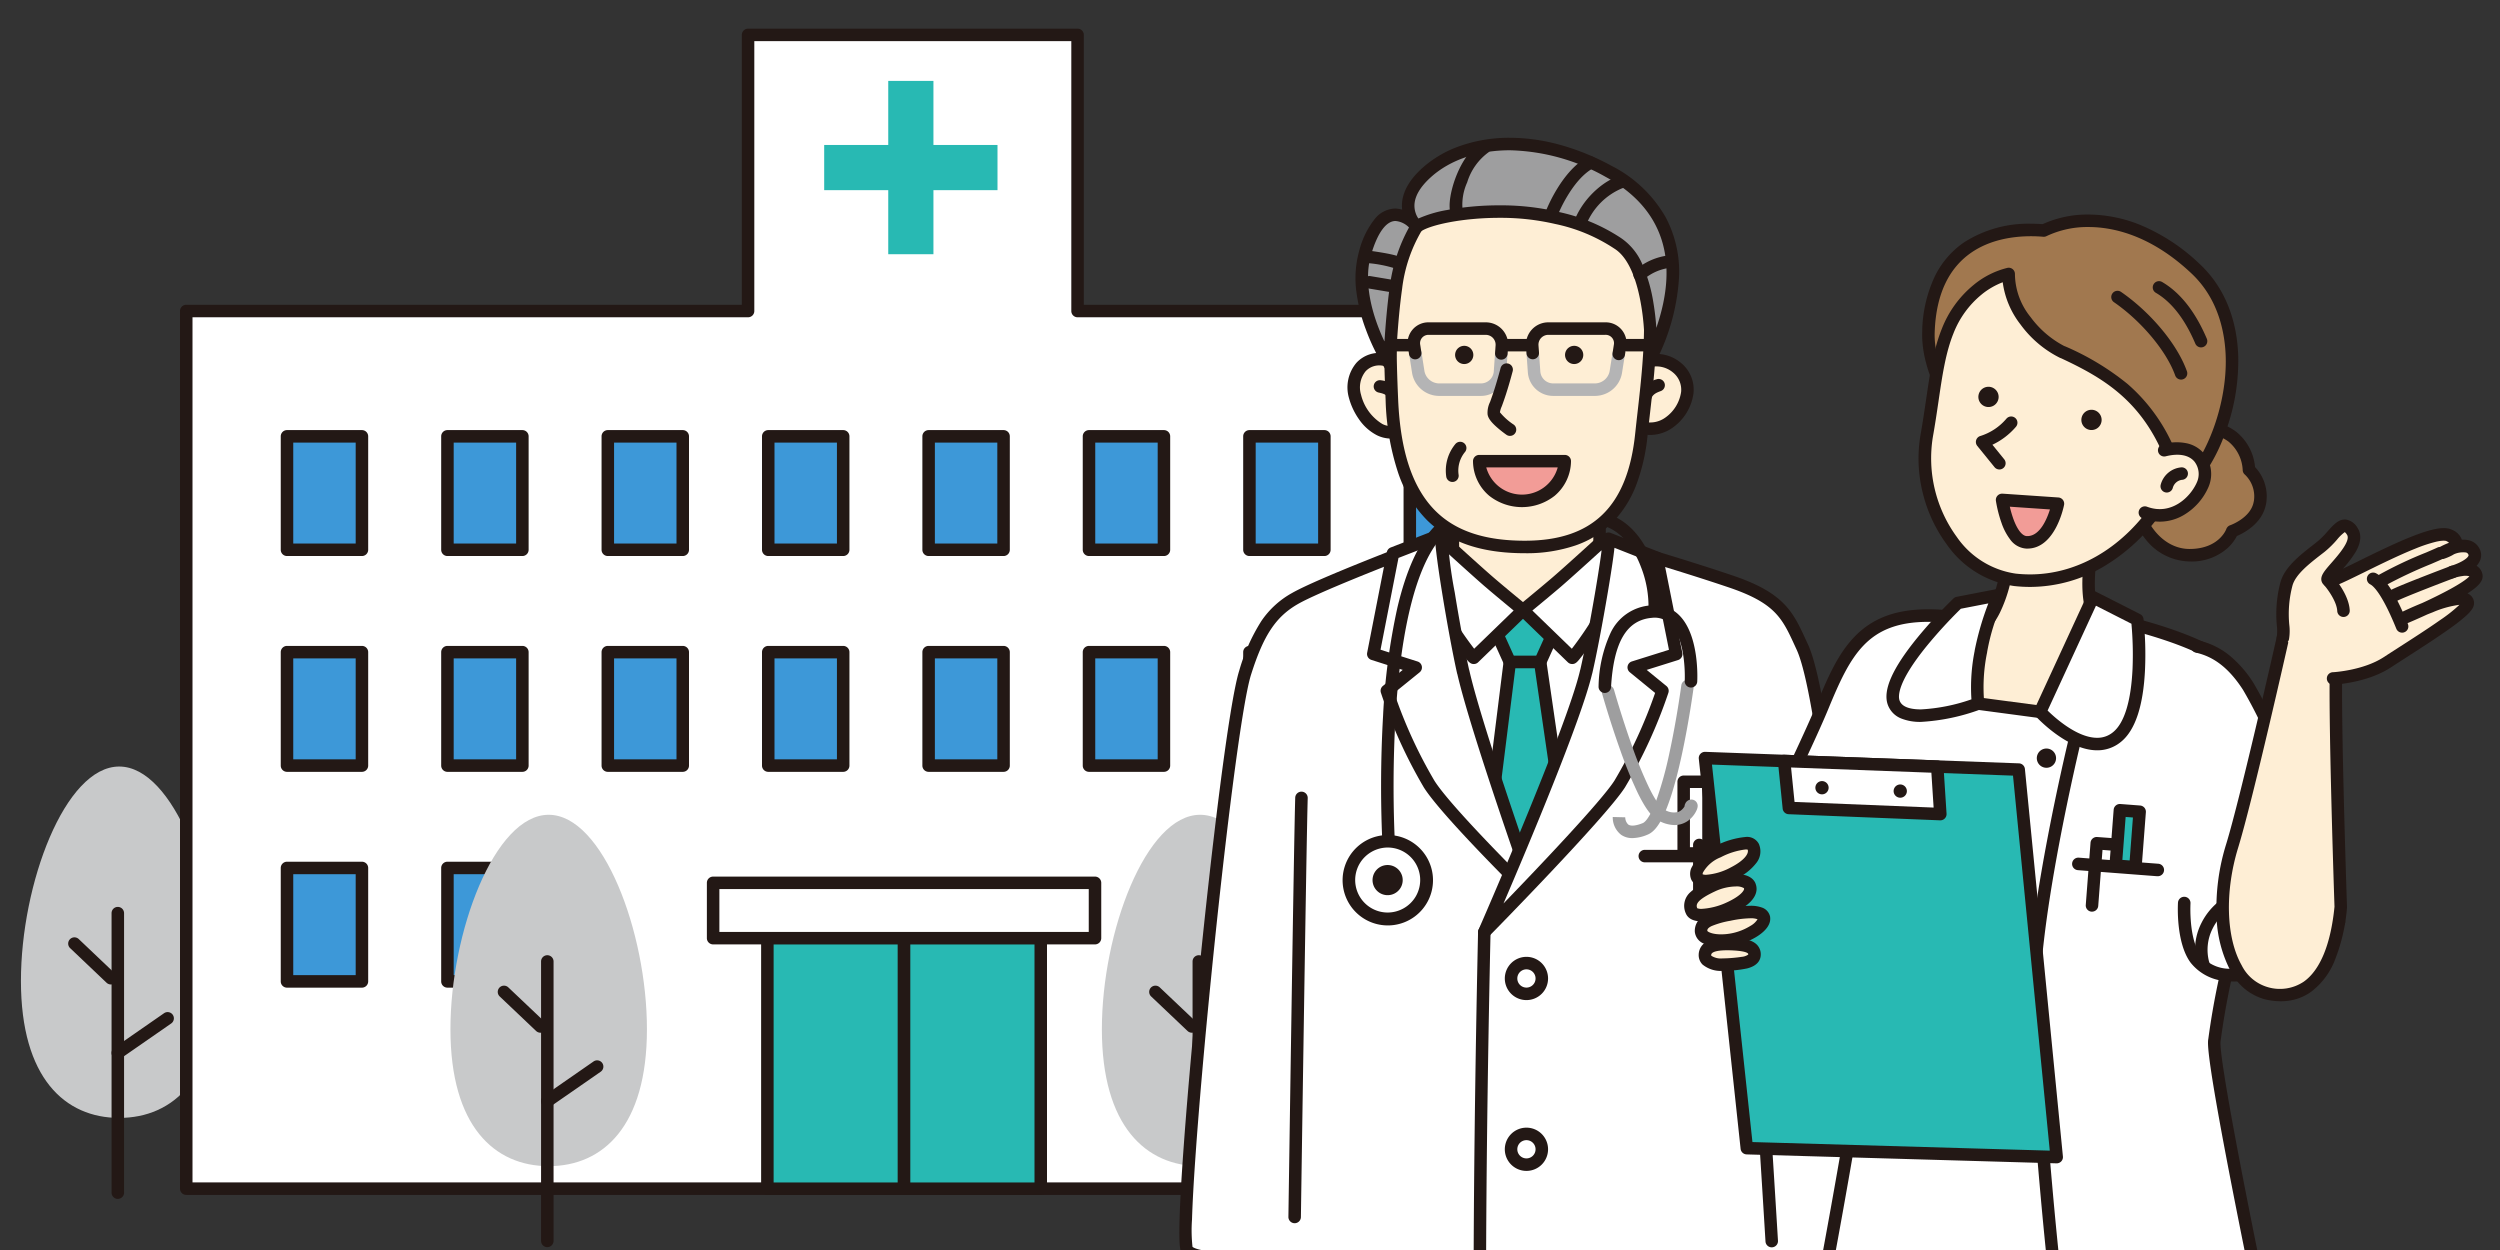 <svg xmlns="http://www.w3.org/2000/svg" xmlns:xlink="http://www.w3.org/1999/xlink" width="400" height="200" viewBox="0 0 400 200">
  <rect x="0" y="0" width="400" height="200" fill="#333333" stroke="none"/>
  <defs>
    <clipPath id="clip-path">
      <rect id="長方形_170" data-name="長方形 170" width="400" height="200" transform="translate(1400 4045)" fill="#fff" opacity="0.61"/>
    </clipPath>
    <clipPath id="clip-path-2">
      <rect id="長方形_169" data-name="長方形 169" width="400.67" height="258.09" fill="none"/>
    </clipPath>
  </defs>
  <g id="マスクグループ_9" data-name="マスクグループ 9" transform="translate(-1400 -4045)" clip-path="url(#clip-path)">
    <g id="illustration-12" transform="translate(1399.33 4044.825)" clip-path="url(#clip-path-2)">
      <path id="パス_957" data-name="パス 957" d="M35.46,157.13c0,15.53-7.04,21.91-15.72,21.91S4.02,172.65,4.02,157.13s7.04-34.31,15.72-34.31S35.46,141.6,35.46,157.13Z" fill="#c8c9ca"/>
      <path id="線_135" data-name="線 135" d="M0,45.72a1,1,0,0,1-1-1V0A1,1,0,0,1,0-1,1,1,0,0,1,1,0V44.72A1,1,0,0,1,0,45.72Z" transform="translate(19.52 146.28)" fill="#231815"/>
      <path id="線_136" data-name="線 136" d="M5.83,6.54a1,1,0,0,1-.689-.275L-.689.725A1,1,0,0,1-.725-.689,1,1,0,0,1,.689-.725l5.83,5.54A1,1,0,0,1,5.83,6.54Z" transform="translate(12.58 151.15)" fill="#231815"/>
      <path id="線_137" data-name="線 137" d="M0,6.53A1,1,0,0,1-.822,6.1,1,1,0,0,1-.57,4.708L7.4-.822A1,1,0,0,1,8.792-.57,1,1,0,0,1,8.54.822L.57,6.352A1,1,0,0,1,0,6.53Z" transform="translate(19.52 163.11)" fill="#231815"/>
      <path id="パス_958" data-name="パス 958" d="M281.82,157.13c0,15.53-7.04,21.91-15.72,21.91s-15.72-6.39-15.72-21.91,7.04-34.31,15.72-34.31S281.82,141.6,281.82,157.13Z" fill="#c8c9ca"/>
      <path id="線_138" data-name="線 138" d="M0,45.72a1,1,0,0,1-1-1V0A1,1,0,0,1,0-1,1,1,0,0,1,1,0V44.72A1,1,0,0,1,0,45.72Z" transform="translate(265.88 146.28)" fill="#231815"/>
      <path id="線_139" data-name="線 139" d="M5.83,6.54a1,1,0,0,1-.689-.275L-.689.725A1,1,0,0,1-.725-.689,1,1,0,0,1,.689-.725l5.83,5.54A1,1,0,0,1,5.83,6.54Z" transform="translate(258.94 151.15)" fill="#231815"/>
      <path id="線_140" data-name="線 140" d="M0,6.53A1,1,0,0,1-.822,6.1,1,1,0,0,1-.57,4.708L7.4-.822A1,1,0,0,1,8.792-.57,1,1,0,0,1,8.54.822L.57,6.352A1,1,0,0,1,0,6.53Z" transform="translate(265.88 163.11)" fill="#231815"/>
      <path id="パス_959" data-name="パス 959" d="M173.08,49.94V5.76H120.36V49.94H30.47V190.36H256.13V49.94Z" fill="#fff"/>
      <path id="パス_959_-_アウトライン" data-name="パス 959 - アウトライン" d="M120.36,4.76h52.72a1,1,0,0,1,1,1V48.94h82.05a1,1,0,0,1,1,1V190.36a1,1,0,0,1-1,1H30.47a1,1,0,0,1-1-1V49.94a1,1,0,0,1,1-1h88.89V5.76A1,1,0,0,1,120.36,4.76Zm51.72,2H121.36V49.94a1,1,0,0,1-1,1H31.47V189.36H255.13V50.94H173.08a1,1,0,0,1-1-1Z" fill="#231815"/>
      <path id="パス_960" data-name="パス 960" d="M160.27,23.37H150.02V13.12h-7.23V23.37H132.54V30.6h10.25V40.85h7.23V30.6h10.25Z" fill="#28b9b3"/>
      <rect id="長方形_143" data-name="長方形 143" width="11.99" height="18.15" transform="translate(46.59 69.99)" fill="#3d98d8"/>
      <path id="長方形_143_-_アウトライン" data-name="長方形 143 - アウトライン" d="M0-1H11.99a1,1,0,0,1,1,1V18.15a1,1,0,0,1-1,1H0a1,1,0,0,1-1-1V0A1,1,0,0,1,0-1ZM10.99,1H1V17.15h9.99Z" transform="translate(46.59 69.99)" fill="#231815"/>
      <rect id="長方形_144" data-name="長方形 144" width="11.99" height="18.15" transform="translate(72.26 69.99)" fill="#3d98d8"/>
      <path id="長方形_144_-_アウトライン" data-name="長方形 144 - アウトライン" d="M0-1H11.99a1,1,0,0,1,1,1V18.15a1,1,0,0,1-1,1H0a1,1,0,0,1-1-1V0A1,1,0,0,1,0-1ZM10.99,1H1V17.15h9.99Z" transform="translate(72.26 69.99)" fill="#231815"/>
      <rect id="長方形_145" data-name="長方形 145" width="11.99" height="18.15" transform="translate(97.92 69.99)" fill="#3d98d8"/>
      <path id="長方形_145_-_アウトライン" data-name="長方形 145 - アウトライン" d="M0-1H11.99a1,1,0,0,1,1,1V18.15a1,1,0,0,1-1,1H0a1,1,0,0,1-1-1V0A1,1,0,0,1,0-1ZM10.99,1H1V17.15h9.99Z" transform="translate(97.92 69.99)" fill="#231815"/>
      <rect id="長方形_146" data-name="長方形 146" width="11.99" height="18.15" transform="translate(123.59 69.99)" fill="#3d98d8"/>
      <path id="長方形_146_-_アウトライン" data-name="長方形 146 - アウトライン" d="M0-1H11.99a1,1,0,0,1,1,1V18.15a1,1,0,0,1-1,1H0a1,1,0,0,1-1-1V0A1,1,0,0,1,0-1ZM10.99,1H1V17.15h9.99Z" transform="translate(123.59 69.99)" fill="#231815"/>
      <rect id="長方形_147" data-name="長方形 147" width="11.99" height="18.15" transform="translate(149.25 69.99)" fill="#3d98d8"/>
      <path id="長方形_147_-_アウトライン" data-name="長方形 147 - アウトライン" d="M0-1H11.99a1,1,0,0,1,1,1V18.15a1,1,0,0,1-1,1H0a1,1,0,0,1-1-1V0A1,1,0,0,1,0-1ZM10.99,1H1V17.15h9.99Z" transform="translate(149.25 69.99)" fill="#231815"/>
      <rect id="長方形_148" data-name="長方形 148" width="11.99" height="18.15" transform="translate(174.91 69.99)" fill="#3d98d8"/>
      <path id="長方形_148_-_アウトライン" data-name="長方形 148 - アウトライン" d="M0-1H11.99a1,1,0,0,1,1,1V18.15a1,1,0,0,1-1,1H0a1,1,0,0,1-1-1V0A1,1,0,0,1,0-1ZM10.99,1H1V17.15h9.99Z" transform="translate(174.91 69.99)" fill="#231815"/>
      <rect id="長方形_149" data-name="長方形 149" width="11.99" height="18.15" transform="translate(200.58 69.99)" fill="#3d98d8"/>
      <path id="長方形_149_-_アウトライン" data-name="長方形 149 - アウトライン" d="M0-1H11.99a1,1,0,0,1,1,1V18.15a1,1,0,0,1-1,1H0a1,1,0,0,1-1-1V0A1,1,0,0,1,0-1ZM10.99,1H1V17.15h9.99Z" transform="translate(200.58 69.99)" fill="#231815"/>
      <rect id="長方形_150" data-name="長方形 150" width="11.99" height="18.15" transform="translate(226.24 69.99)" fill="#3d98d8"/>
      <path id="長方形_150_-_アウトライン" data-name="長方形 150 - アウトライン" d="M0-1H11.99a1,1,0,0,1,1,1V18.15a1,1,0,0,1-1,1H0a1,1,0,0,1-1-1V0A1,1,0,0,1,0-1ZM10.99,1H1V17.15h9.99Z" transform="translate(226.24 69.99)" fill="#231815"/>
      <rect id="長方形_151" data-name="長方形 151" width="11.99" height="18.15" transform="translate(46.59 104.52)" fill="#3d98d8"/>
      <path id="長方形_151_-_アウトライン" data-name="長方形 151 - アウトライン" d="M0-1H11.99a1,1,0,0,1,1,1V18.15a1,1,0,0,1-1,1H0a1,1,0,0,1-1-1V0A1,1,0,0,1,0-1ZM10.99,1H1V17.15h9.99Z" transform="translate(46.59 104.52)" fill="#231815"/>
      <rect id="長方形_152" data-name="長方形 152" width="11.99" height="18.15" transform="translate(72.26 104.52)" fill="#3d98d8"/>
      <path id="長方形_152_-_アウトライン" data-name="長方形 152 - アウトライン" d="M0-1H11.99a1,1,0,0,1,1,1V18.15a1,1,0,0,1-1,1H0a1,1,0,0,1-1-1V0A1,1,0,0,1,0-1ZM10.99,1H1V17.15h9.99Z" transform="translate(72.26 104.52)" fill="#231815"/>
      <rect id="長方形_153" data-name="長方形 153" width="11.99" height="18.15" transform="translate(97.92 104.52)" fill="#3d98d8"/>
      <path id="長方形_153_-_アウトライン" data-name="長方形 153 - アウトライン" d="M0-1H11.99a1,1,0,0,1,1,1V18.15a1,1,0,0,1-1,1H0a1,1,0,0,1-1-1V0A1,1,0,0,1,0-1ZM10.99,1H1V17.15h9.99Z" transform="translate(97.92 104.52)" fill="#231815"/>
      <rect id="長方形_154" data-name="長方形 154" width="11.99" height="18.15" transform="translate(123.59 104.52)" fill="#3d98d8"/>
      <path id="長方形_154_-_アウトライン" data-name="長方形 154 - アウトライン" d="M0-1H11.99a1,1,0,0,1,1,1V18.15a1,1,0,0,1-1,1H0a1,1,0,0,1-1-1V0A1,1,0,0,1,0-1ZM10.99,1H1V17.15h9.99Z" transform="translate(123.59 104.52)" fill="#231815"/>
      <rect id="長方形_155" data-name="長方形 155" width="11.99" height="18.15" transform="translate(149.25 104.52)" fill="#3d98d8"/>
      <path id="長方形_155_-_アウトライン" data-name="長方形 155 - アウトライン" d="M0-1H11.99a1,1,0,0,1,1,1V18.15a1,1,0,0,1-1,1H0a1,1,0,0,1-1-1V0A1,1,0,0,1,0-1ZM10.99,1H1V17.15h9.99Z" transform="translate(149.25 104.52)" fill="#231815"/>
      <rect id="長方形_156" data-name="長方形 156" width="11.99" height="18.15" transform="translate(174.91 104.52)" fill="#3d98d8"/>
      <path id="長方形_156_-_アウトライン" data-name="長方形 156 - アウトライン" d="M0-1H11.99a1,1,0,0,1,1,1V18.15a1,1,0,0,1-1,1H0a1,1,0,0,1-1-1V0A1,1,0,0,1,0-1ZM10.99,1H1V17.15h9.99Z" transform="translate(174.91 104.52)" fill="#231815"/>
      <rect id="長方形_157" data-name="長方形 157" width="11.99" height="18.15" transform="translate(200.58 104.52)" fill="#3d98d8"/>
      <path id="長方形_157_-_アウトライン" data-name="長方形 157 - アウトライン" d="M0-1H11.99a1,1,0,0,1,1,1V18.15a1,1,0,0,1-1,1H0a1,1,0,0,1-1-1V0A1,1,0,0,1,0-1ZM10.99,1H1V17.15h9.99Z" transform="translate(200.58 104.52)" fill="#231815"/>
      <rect id="長方形_158" data-name="長方形 158" width="11.99" height="18.15" transform="translate(226.24 104.52)" fill="#3d98d8"/>
      <path id="長方形_158_-_アウトライン" data-name="長方形 158 - アウトライン" d="M0-1H11.99a1,1,0,0,1,1,1V18.15a1,1,0,0,1-1,1H0a1,1,0,0,1-1-1V0A1,1,0,0,1,0-1ZM10.99,1H1V17.15h9.99Z" transform="translate(226.24 104.52)" fill="#231815"/>
      <rect id="長方形_159" data-name="長方形 159" width="11.99" height="18.15" transform="translate(46.59 139.05)" fill="#3d98d8"/>
      <path id="長方形_159_-_アウトライン" data-name="長方形 159 - アウトライン" d="M0-1H11.99a1,1,0,0,1,1,1V18.15a1,1,0,0,1-1,1H0a1,1,0,0,1-1-1V0A1,1,0,0,1,0-1ZM10.99,1H1V17.15h9.99Z" transform="translate(46.59 139.05)" fill="#231815"/>
      <rect id="長方形_160" data-name="長方形 160" width="11.99" height="18.15" transform="translate(72.26 139.05)" fill="#3d98d8"/>
      <path id="長方形_160_-_アウトライン" data-name="長方形 160 - アウトライン" d="M0-1H11.99a1,1,0,0,1,1,1V18.15a1,1,0,0,1-1,1H0a1,1,0,0,1-1-1V0A1,1,0,0,1,0-1ZM10.99,1H1V17.15h9.99Z" transform="translate(72.26 139.05)" fill="#231815"/>
      <rect id="長方形_161" data-name="長方形 161" width="11.99" height="18.15" transform="translate(200.58 139.05)" fill="#3d98d8"/>
      <path id="長方形_161_-_アウトライン" data-name="長方形 161 - アウトライン" d="M0-1H11.99a1,1,0,0,1,1,1V18.15a1,1,0,0,1-1,1H0a1,1,0,0,1-1-1V0A1,1,0,0,1,0-1ZM10.99,1H1V17.15h9.99Z" transform="translate(200.58 139.05)" fill="#231815"/>
      <rect id="長方形_162" data-name="長方形 162" width="11.99" height="18.15" transform="translate(226.24 139.05)" fill="#3d98d8"/>
      <path id="長方形_162_-_アウトライン" data-name="長方形 162 - アウトライン" d="M0-1H11.99a1,1,0,0,1,1,1V18.15a1,1,0,0,1-1,1H0a1,1,0,0,1-1-1V0A1,1,0,0,1,0-1ZM10.99,1H1V17.15h9.99Z" transform="translate(226.24 139.05)" fill="#231815"/>
      <rect id="長方形_163" data-name="長方形 163" width="61.1" height="8.85" transform="translate(114.77 141.43)" fill="#fff"/>
      <path id="長方形_163_-_アウトライン" data-name="長方形 163 - アウトライン" d="M0-1H61.1a1,1,0,0,1,1,1V8.85a1,1,0,0,1-1,1H0a1,1,0,0,1-1-1V0A1,1,0,0,1,0-1ZM60.1,1H1V7.85H60.1Z" transform="translate(114.77 141.43)" fill="#231815"/>
      <rect id="長方形_164" data-name="長方形 164" width="21.87" height="40.08" transform="translate(123.45 150.29)" fill="#28b9b3"/>
      <path id="長方形_164_-_アウトライン" data-name="長方形 164 - アウトライン" d="M0-1H21.87a1,1,0,0,1,1,1V40.08a1,1,0,0,1-1,1H0a1,1,0,0,1-1-1V0A1,1,0,0,1,0-1ZM20.87,1H1V39.08H20.87Z" transform="translate(123.45 150.29)" fill="#231815"/>
      <rect id="長方形_165" data-name="長方形 165" width="21.87" height="40.08" transform="translate(145.32 150.29)" fill="#28b9b3"/>
      <path id="長方形_165_-_アウトライン" data-name="長方形 165 - アウトライン" d="M0-1H21.87a1,1,0,0,1,1,1V40.08a1,1,0,0,1-1,1H0a1,1,0,0,1-1-1V0A1,1,0,0,1,0-1ZM20.87,1H1V39.08H20.87Z" transform="translate(145.32 150.29)" fill="#231815"/>
      <path id="パス_961" data-name="パス 961" d="M208.41,164.85c0,15.53-7.04,21.91-15.72,21.91s-15.72-6.39-15.72-21.91,7.04-34.31,15.72-34.31S208.41,149.32,208.41,164.85Z" fill="#c8c9ca"/>
      <path id="線_141" data-name="線 141" d="M0,45.71a1,1,0,0,1-1-1V0A1,1,0,0,1,0-1,1,1,0,0,1,1,0V44.71A1,1,0,0,1,0,45.71Z" transform="translate(192.48 154.01)" fill="#231815"/>
      <path id="線_142" data-name="線 142" d="M5.83,6.53a1,1,0,0,1-.688-.274L-.688.726A1,1,0,0,1-.726-.688,1,1,0,0,1,.688-.726L6.518,4.8A1,1,0,0,1,5.83,6.53Z" transform="translate(185.54 158.88)" fill="#231815"/>
      <path id="線_143" data-name="線 143" d="M0,6.53A1,1,0,0,1-.821,6.1,1,1,0,0,1-.571,4.709l7.96-5.53a1,1,0,0,1,1.392.251A1,1,0,0,1,8.531.821L.571,6.351A1,1,0,0,1,0,6.53Z" transform="translate(192.48 170.83)" fill="#231815"/>
      <path id="パス_962" data-name="パス 962" d="M104.18,164.85c0,15.53-7.04,21.91-15.72,21.91s-15.72-6.39-15.72-21.91,7.04-34.31,15.72-34.31S104.18,149.32,104.18,164.85Z" fill="#c8c9ca"/>
      <path id="線_144" data-name="線 144" d="M0,45.71a1,1,0,0,1-1-1V0A1,1,0,0,1,0-1,1,1,0,0,1,1,0V44.71A1,1,0,0,1,0,45.71Z" transform="translate(88.24 154.01)" fill="#231815"/>
      <path id="線_145" data-name="線 145" d="M5.83,6.53a1,1,0,0,1-.688-.274L-.688.726A1,1,0,0,1-.726-.688,1,1,0,0,1,.688-.726L6.518,4.8A1,1,0,0,1,5.83,6.53Z" transform="translate(81.31 158.88)" fill="#231815"/>
      <path id="線_146" data-name="線 146" d="M0,6.53A1,1,0,0,1-.822,6.1,1,1,0,0,1-.57,4.708L7.4-.822A1,1,0,0,1,8.792-.57,1,1,0,0,1,8.54.822L.57,6.352A1,1,0,0,1,0,6.53Z" transform="translate(88.24 170.83)" fill="#231815"/>
      <path id="パス_963" data-name="パス 963" d="M195.38,197.9s-4.18,15.76-2.25,19.3,6.43,4.5,8.36,4.82,6.86.96,6.75-5.15c-.04-2.25.71-8.47.07-10.4s-3.29-9.86-3.29-9.86l-9.65,1.29Z" fill="#feeed5"/>
      <path id="パス_963_-_アウトライン" data-name="パス 963 - アウトライン" d="M205.021,195.61a1,1,0,0,1,.948.683c.027.079,2.658,7.953,3.291,9.862.456,1.374.329,4.13.117,7.59-.076,1.24-.148,2.412-.136,3.107a6.485,6.485,0,0,1-1.557,4.838,5.639,5.639,0,0,1-4.2,1.52,13.2,13.2,0,0,1-2.161-.2,17.785,17.785,0,0,1-4.426-1.277,9.521,9.521,0,0,1-4.648-4.051c-.539-.989-.73-2.64-.583-5.049a56.959,56.959,0,0,1,.878-6.588c.717-3.908,1.635-7.51,1.829-8.257a1,1,0,0,1,.861-.876l9.65-1.29A1,1,0,0,1,205.021,195.61Zm-1.534,25.6a3.744,3.744,0,0,0,2.769-.921,4.624,4.624,0,0,0,.984-3.4c-.014-.774.057-1.929.139-3.265.148-2.415.352-5.721-.019-6.838-.513-1.547-2.342-7.022-3.027-9.074l-8.152,1.09c-.325,1.289-1.069,4.344-1.668,7.614-1.391,7.588-.816,9.736-.5,10.307,1.194,2.19,3.838,3.681,7.646,4.312A11.147,11.147,0,0,0,203.487,221.21Z" fill="#231815"/>
      <path id="パス_964" data-name="パス 964" d="M202.67,240.14h-4.94l.75-27.02,4.19,1.07Z" fill="#999a9a"/>
      <path id="パス_964_-_アウトライン" data-name="パス 964 - アウトライン" d="M202.67,241.14h-4.94a1,1,0,0,1-1-1.028l.75-27.02a1,1,0,0,1,1.247-.941l4.19,1.07a1,1,0,0,1,.753.969v25.95A1,1,0,0,1,202.67,241.14Zm-3.912-2h2.912V214.967l-2.225-.568Z" fill="#231815"/>
      <path id="パス_965" data-name="パス 965" d="M208.99,298.35H188.73l4.5-68.93H207.6Z" fill="#9e9e9f"/>
      <path id="パス_965_-_アウトライン" data-name="パス 965 - アウトライン" d="M208.99,299.35H188.73a1,1,0,0,1-1-1.065l4.5-68.93a1,1,0,0,1,1-.935H207.6a1,1,0,0,1,1,.98l1.39,68.93a1,1,0,0,1-1,1.02Zm-19.193-2H207.97l-1.35-66.93H194.167Z" fill="#231815"/>
      <path id="線_147" data-name="線 147" d="M2.57,1.75a1,1,0,0,1-.281-.04L-.28.96A1,1,0,0,1-.96-.28,1,1,0,0,1,.28-.96l2.57.75a1,1,0,0,1-.28,1.96Z" transform="translate(195.91 212.37)" fill="#231815"/>
      <path id="パス_966" data-name="パス 966" d="M297.8,201.75s8.01,16.58,6.72,18.44-4.57,6.72-7.15,7.43-6.86-3.43-7.15-5a12.016,12.016,0,0,1,.14-3.72s-2.43.71-2.72-2.29-1.14-11.15.43-15.44" fill="#feeed5"/>
      <path id="パス_966_-_アウトライン" data-name="パス 966 - アウトライン" d="M296.748,228.7a6.376,6.376,0,0,1-3.281-1.123c-1.821-1.14-3.957-3.29-4.231-4.775a10.606,10.606,0,0,1-.036-2.874,2.873,2.873,0,0,1-1.141-.451,3.556,3.556,0,0,1-1.416-2.77l-.026-.265c-.327-3.361-1.092-11.232.512-15.615a1,1,0,1,1,1.878.687c-1.448,3.955-.686,11.786-.4,14.734l.026.266a1.839,1.839,0,0,0,.538,1.3,1.272,1.272,0,0,0,.913.124.978.978,0,0,1,.952.212,1,1,0,0,1,.3.946,11.062,11.062,0,0,0-.137,3.342,8.8,8.8,0,0,0,3.325,3.443,3.7,3.7,0,0,0,2.575.775c.6-.165,1.68-.785,3.419-2.8a48.114,48.114,0,0,0,3.02-4.012l.111-.161a9.3,9.3,0,0,0-.755-3.36c-.527-1.6-1.316-3.636-2.346-6.065-1.762-4.155-3.635-8.036-3.653-8.075a1,1,0,1,1,1.8-.87c.02.042,2.035,4.219,3.865,8.57,1.081,2.57,1.89,4.7,2.4,6.34.909,2.9.807,3.91.373,4.535l-.154.223a49.84,49.84,0,0,1-3.15,4.181c-1.683,1.95-3.123,3.069-4.4,3.421A3.322,3.322,0,0,1,296.748,228.7Z" fill="#231815"/>
      <path id="パス_967" data-name="パス 967" d="M287.79,199.32c-.43,1.29-2.57,5-2.29,8.15s1.14,7.43,1.14,7.43c.14,3.29,1,10.29,3.57,10.44s2.43-12.72,2.43-12.72l2.43-2.57" fill="#fff"/>
      <path id="パス_967_-_アウトライン" data-name="パス 967 - アウトライン" d="M290.251,226.341l-.1,0a3.083,3.083,0,0,1-2.422-1.71,11.453,11.453,0,0,1-1.189-3.085,35.435,35.435,0,0,1-.9-6.525c-.119-.606-.866-4.493-1.14-7.457-.24-2.7,1.078-5.665,1.866-7.436.209-.47.389-.876.471-1.122a1,1,0,1,1,1.9.632c-.112.337-.3.763-.541,1.3-.709,1.595-1.9,4.264-1.7,6.444.281,3.047,1.116,7.282,1.125,7.324a1,1,0,0,1,.018.152,33.429,33.429,0,0,0,.844,6.194c.569,2.238,1.249,3.149,1.7,3.275.191-.205.9-1.273,1.264-6.018.222-2.893.195-5.651.195-5.678a1,1,0,0,1,.273-.7l2.43-2.57a1,1,0,1,1,1.453,1.374l-2.155,2.279c0,.859-.021,2.956-.185,5.218-.4,5.516-1.287,6.958-1.919,7.563A1.828,1.828,0,0,1,290.251,226.341Z" fill="#231815"/>
      <path id="パス_968" data-name="パス 968" d="M293.37,215.33s2.72,2.43,4.86,4.72" fill="#fff"/>
      <path id="パス_968_-_アウトライン" data-name="パス 968 - アウトライン" d="M298.23,221.05a1,1,0,0,1-.731-.317c-2.085-2.231-4.769-4.633-4.8-4.657a1,1,0,1,1,1.332-1.491c.112.1,2.778,2.486,4.924,4.783a1,1,0,0,1-.73,1.683Z" fill="#231815"/>
      <path id="線_148" data-name="線 148" d="M0,3.86a1,1,0,0,1-.647-.238,1,1,0,0,1-.115-1.41l2.43-2.86a1,1,0,0,1,1.41-.115A1,1,0,0,1,3.192.647L.762,3.507A1,1,0,0,1,0,3.86Z" transform="translate(294.37 218.91)" fill="#231815"/>
      <path id="パス_969" data-name="パス 969" d="M246.19,336.95a31.651,31.651,0,0,1-12.15,2.47c-6.86,0-9.08-2.47-9.08-2.47L217.24,236.6h28.95Z" fill="#fff"/>
      <path id="パス_969_-_アウトライン" data-name="パス 969 - アウトライン" d="M234.04,340.42a18.875,18.875,0,0,1-7.513-1.319,6.936,6.936,0,0,1-2.311-1.483,1,1,0,0,1-.253-.592l-7.72-100.35a1,1,0,0,1,1-1.077h28.95a1,1,0,0,1,1,1V336.95a1,1,0,0,1-.577.906A32.405,32.405,0,0,1,234.04,340.42Zm-8.114-3.951a6.906,6.906,0,0,0,1.559.867,17.091,17.091,0,0,0,6.555,1.084,31.5,31.5,0,0,0,11.15-2.134V237.6H218.32Z" fill="#231815"/>
      <path id="パス_970" data-name="パス 970" d="M254.91,336.95a31.651,31.651,0,0,0,12.15,2.47c6.86,0,9.08-2.47,9.08-2.47l-.57-100.78H246.62l8.29,100.78Z" fill="#fff"/>
      <path id="パス_970_-_アウトライン" data-name="パス 970 - アウトライン" d="M267.06,340.42a32.406,32.406,0,0,1-12.573-2.564,1,1,0,0,1-.574-.824l-8.29-100.78a1,1,0,0,1,1-1.082h28.95a1,1,0,0,1,1,.994l.57,100.78a1,1,0,0,1-.256.674,6.936,6.936,0,0,1-2.311,1.483A18.875,18.875,0,0,1,267.06,340.42Zm-11.2-4.155a31.476,31.476,0,0,0,11.2,2.155,17.092,17.092,0,0,0,6.555-1.084,7.017,7.017,0,0,0,1.523-.839l-.562-99.327h-26.87Z" fill="#231815"/>
      <path id="パス_971" data-name="パス 971" d="M227.79,88.81h35.99l-5.74,29.95-12.92,32.83-12.7-27.4-4.63-35.38" fill="#fff"/>
      <path id="パス_972" data-name="パス 972" d="M247.1,106.1h-4.86l-3.71-8.22h12.28Z" fill="#28b9b3"/>
      <path id="パス_972_-_アウトライン" data-name="パス 972 - アウトライン" d="M247.1,107.1h-4.86a1,1,0,0,1-.911-.589l-3.71-8.22a1,1,0,0,1,.911-1.411h12.28a1,1,0,0,1,.911,1.411l-3.71,8.22A1,1,0,0,1,247.1,107.1Zm-4.214-2h3.568l2.807-6.22h-9.183Z" fill="#231815"/>
      <path id="パス_973" data-name="パス 973" d="M247.1,106.1h-4.86l-6.82,54.59,9.25,14.52,10.32-14.75Z" fill="#28b9b3"/>
      <path id="パス_973_-_アウトライン" data-name="パス 973 - アウトライン" d="M242.24,105.1h4.86a1,1,0,0,1,.99.856l7.89,54.36a1,1,0,0,1-.17.717l-10.32,14.75a1,1,0,0,1-1.663-.036l-9.25-14.52a1,1,0,0,1-.149-.661l6.82-54.59A1,1,0,0,1,242.24,105.1Zm3.995,2h-3.112l-6.666,53.357,8.252,12.953,9.234-13.2Z" fill="#231815"/>
      <rect id="長方形_166" data-name="長方形 166" width="23.47" height="15.16" transform="translate(233.13 82.7)" fill="#feeed5"/>
      <path id="長方形_166_-_アウトライン" data-name="長方形 166 - アウトライン" d="M0-1H23.47a1,1,0,0,1,1,1V15.16a1,1,0,0,1-1,1H0a1,1,0,0,1-1-1V0A1,1,0,0,1,0-1ZM22.47,1H1V14.16H22.47Z" transform="translate(233.13 82.7)" fill="#231815"/>
      <path id="パス_974" data-name="パス 974" d="M244.35,97.8l7.87,7.62a45.855,45.855,0,0,0,5.05-7.32c1.75-3.23,3.66-6.96,3.56-6.98l-3.86-4.31s-5.2,4.75-7.27,6.53-5.34,4.45-5.34,4.45Z" fill="#fff"/>
      <path id="パス_974_-_アウトライン" data-name="パス 974 - アウトライン" d="M252.224,106.421a1.02,1.02,0,0,1-.375-.072,1,1,0,0,1-.324-.21l-7.87-7.62a1,1,0,0,1-.012-1.425l.01-.01q.035-.035.074-.067c.033-.027,3.276-2.684,5.323-4.436s7.194-6.461,7.246-6.509a1,1,0,0,1,1.419.071l3.844,4.292a1,1,0,0,1,.179.263c.22.469.058.806-.3,1.544-.2.407-.483.984-.833,1.668-.713,1.395-1.633,3.139-2.46,4.666A53.561,53.561,0,0,1,255,103.495c-.5.7-.979,1.348-1.362,1.834C253.088,106.032,252.782,106.421,252.224,106.421ZM245.85,97.86l6.314,6.113a56.033,56.033,0,0,0,4.228-6.352c1.487-2.745,2.778-5.261,3.275-6.3L256.9,88.229c-1.519,1.383-4.961,4.506-6.546,5.87C248.938,95.308,246.965,96.941,245.85,97.86Z" fill="#231815"/>
      <path id="パス_975" data-name="パス 975" d="M244.35,97.8l-7.87,7.62a45.856,45.856,0,0,1-5.05-7.32c-1.75-3.23-3.66-6.96-3.56-6.98l3.86-4.31s5.2,4.75,7.27,6.53,5.34,4.45,5.34,4.45Z" fill="#fff"/>
      <path id="パス_975_-_アウトライン" data-name="パス 975 - アウトライン" d="M236.476,106.421c-.559,0-.864-.388-1.419-1.092-.383-.486-.866-1.137-1.362-1.834a53.548,53.548,0,0,1-3.144-4.916c-.829-1.529-1.748-3.274-2.461-4.668-.35-.684-.638-1.261-.833-1.668-.354-.738-.516-1.075-.3-1.544a1,1,0,0,1,.179-.263l3.844-4.292a1,1,0,0,1,1.419-.071c.052.047,5.213,4.76,7.248,6.51s5.289,4.408,5.322,4.435.05.043.073.067l.01.01a1,1,0,0,1-.012,1.426l-7.87,7.62a1,1,0,0,1-.324.21A1.019,1.019,0,0,1,236.476,106.421Zm-7.443-15.1c.5,1.04,1.788,3.557,3.276,6.3a56.023,56.023,0,0,0,4.227,6.35l6.314-6.113c-1.115-.919-3.088-2.551-4.5-3.76-1.587-1.365-5.028-4.488-6.548-5.871Z" fill="#231815"/>
      <path id="パス_976" data-name="パス 976" d="M228.3,87.39s-16.18,6.12-20.41,8.53c-3.71,2.11-5.86,5.11-8.01,11.91-3.11,9.89-11.03,89.96-9.27,92.37S208,201.21,208,201.21l-2.12,53.93s23.27,4.18,36.77,2.57c5.09-.61,1.86-114.68,1.86-114.68L228.29,87.39Z" fill="#fff"/>
      <path id="パス_976_-_アウトライン" data-name="パス 976 - アウトライン" d="M228.29,86.39h.01a1,1,0,0,1,.984.82q0,.018.006.035l16.181,55.5a1,1,0,0,1,.04.252c.008.285.81,28.856.979,57.134.1,16.616-.036,29.885-.4,39.437-.218,5.691-.522,10.119-.9,13.16a25.74,25.74,0,0,1-.715,3.872c-.269.915-.706,1.98-1.7,2.1a62.526,62.526,0,0,1-7.284.376c-13.18,0-29.617-2.925-29.781-2.955a1,1,0,0,1-.822-1.024l2.076-52.8c-1.637.12-4.808.319-7.921.319-7,0-8.613-.975-9.233-1.825-.284-.389-.512-1.024-.427-4.867.053-2.38.223-5.694.505-9.849.529-7.788,1.432-18.212,2.543-29.353,2.071-20.78,4.885-44.049,6.5-49.191a30.382,30.382,0,0,1,3.548-7.977,14.262,14.262,0,0,1,4.922-4.5c4.122-2.349,19.162-8.07,20.472-8.566A.993.993,0,0,1,228.29,86.39Zm15.224,56.8-15.88-54.473c-5.845,2.232-16.167,6.32-19.249,8.076-3.57,2.03-5.546,5-7.552,11.343-1.547,4.92-4.3,27.616-6.333,47.925-1.1,10.947-2.006,21.311-2.557,29.182-.292,4.169-.477,7.543-.55,10.029a24.264,24.264,0,0,0,.078,4.4c.257.208,1.592.952,7.564.952,4.351,0,8.83-.4,8.875-.4A1,1,0,0,1,209,201.249L206.914,254.3c3.53.594,17.282,2.776,28.571,2.776a61.586,61.586,0,0,0,6.8-.333,6.511,6.511,0,0,0,.487-1.6,41.564,41.564,0,0,0,.6-4.175c.338-3.288.605-7.868.794-13.613.32-9.7.425-22.846.312-39.066C244.292,171.636,243.571,145.254,243.514,143.186Z" fill="#231815"/>
      <path id="パス_977" data-name="パス 977" d="M234.78,107.69c-1.4-6.21-3.9-21.28-3.45-22l-7.78,3.02-3.15,16.1,6.78,2.16-4.61,3.73a78.275,78.275,0,0,0,6.77,14.94c3.03,4.79,17.25,18.71,17.25,18.71s-9.67-27.24-11.8-36.67Z" fill="#fff"/>
      <path id="パス_977_-_アウトライン" data-name="パス 977 - アウトライン" d="M231.33,84.69a1,1,0,0,1,.949,1.318,69.782,69.782,0,0,0,1.152,8.974c.754,4.642,1.647,9.452,2.29,12.331a1,1,0,0,1,.045.146c2.093,9.265,11.67,36.284,11.767,36.556a1,1,0,0,1-1.642,1.049c-.584-.572-14.338-14.057-17.4-18.89a78.3,78.3,0,0,1-6.876-15.166,1,1,0,0,1,.322-1.086l3.168-2.563-5.012-1.6a1,1,0,0,1-.678-1.145l3.15-16.1a1,1,0,0,1,.62-.74l7.78-3.02A1,1,0,0,1,231.33,84.69Zm2.521,23.37a1,1,0,0,1-.047-.15c-.674-2.991-1.651-8.264-2.431-13.12-.393-2.446-.7-4.56-.884-6.113-.074-.619-.126-1.118-.161-1.526l-5.9,2.291-2.873,14.685,5.931,1.89a1,1,0,0,1,.325,1.73l-4.068,3.292a75.547,75.547,0,0,0,6.444,14.066c2.071,3.274,9.675,11.094,14.015,15.457C241.43,132.616,235.541,115.414,233.851,108.06Z" fill="#231815"/>
      <path id="パス_978" data-name="パス 978" d="M222.909,137.2a1,1,0,0,1-1-.938,200.375,200.375,0,0,1,.054-21.595,104.353,104.353,0,0,1,2.278-17.221c1.415-6.038,3.413-10.423,5.937-13.032a1,1,0,0,1,1.437,1.391c-4.129,4.266-6.777,14.288-7.657,28.982a198.073,198.073,0,0,0-.054,21.35,1,1,0,0,1-.936,1.061Z" fill="#231815"/>
      <path id="パス_979" data-name="パス 979" d="M228.71,139.47a6.2,6.2,0,1,1-7.52-4.5A6.189,6.189,0,0,1,228.71,139.47Z" fill="#fff"/>
      <path id="パス_979_-_アウトライン" data-name="パス 979 - アウトライン" d="M222.711,133.78a7.232,7.232,0,1,1-1.763.22A7.177,7.177,0,0,1,222.711,133.78Zm-.021,12.4a5.232,5.232,0,0,0,4.474-2.532,5.2,5.2,0,0,0-4.453-7.868,5.232,5.232,0,0,0-4.474,2.532,5.2,5.2,0,0,0,4.453,7.868Z" fill="#231815"/>
      <path id="パス_980" data-name="パス 980" d="M225.03,140.4a2.413,2.413,0,1,1-2.93-1.75A2.423,2.423,0,0,1,225.03,140.4Z" fill="#231815"/>
      <path id="パス_981" data-name="パス 981" d="M207.81,194.89s.87-59.86,1.09-67.05" fill="#fff"/>
      <path id="パス_981_-_アウトライン" data-name="パス 981 - アウトライン" d="M207.81,195.89H207.8a1,1,0,0,1-.985-1.014c.009-.6.873-59.95,1.09-67.066a1,1,0,1,1,2,.061c-.217,7.1-1.081,66.435-1.09,67.034A1,1,0,0,1,207.81,195.89Z" fill="#231815"/>
      <path id="パス_982" data-name="パス 982" d="M264.15,58.03c3.51-1.08,6.9,1.73,6.49,4.99s-3.61,6.55-7.22,5.58" fill="#feeed5"/>
      <path id="パス_982_-_アウトライン" data-name="パス 982 - アウトライン" d="M264.7,69.77a5.93,5.93,0,0,1-1.542-.2,1,1,0,1,1,.519-1.931,4.113,4.113,0,0,0,3.414-.629,6.087,6.087,0,0,0,2.555-4.11,3.541,3.541,0,0,0-1.306-3.134,4.139,4.139,0,0,0-3.9-.775,1,1,0,0,1-.588-1.912,6.132,6.132,0,0,1,5.772,1.155,5.532,5.532,0,0,1,2,4.915,8.057,8.057,0,0,1-3.424,5.521A6.272,6.272,0,0,1,264.7,69.77Z" fill="#231815"/>
      <path id="パス_983" data-name="パス 983" d="M263.86,63.79a3.034,3.034,0,0,1,2.18-1.98" fill="#fff"/>
      <path id="パス_983_-_アウトライン" data-name="パス 983 - アウトライン" d="M263.86,64.79A1,1,0,0,1,262.9,63.5a4.045,4.045,0,0,1,2.8-2.629,1,1,0,1,1,.682,1.88c-.738.268-1.322.535-1.564,1.331A1,1,0,0,1,263.86,64.79Z" fill="#231815"/>
      <path id="パス_984" data-name="パス 984" d="M222.18,57.73c-3.62-.61-5.55,2.68-4.72,5.86s3.84,6.88,7.29,5.43" fill="#feeed5"/>
      <path id="パス_984_-_アウトライン" data-name="パス 984 - アウトライン" d="M223.2,70.343a5.061,5.061,0,0,1-2.247-.541,7.865,7.865,0,0,1-2.851-2.551,10.82,10.82,0,0,1-1.6-3.406,6.1,6.1,0,0,1,1.206-5.632,4.96,4.96,0,0,1,4.647-1.469,1,1,0,0,1-.332,1.972,2.986,2.986,0,0,0-2.839.847,4.09,4.09,0,0,0-.747,3.774,7.572,7.572,0,0,0,3.4,4.67,2.9,2.9,0,0,0,2.53.09,1,1,0,0,1,.775,1.844A4.989,4.989,0,0,1,223.2,70.343Z" fill="#231815"/>
      <path id="パス_985" data-name="パス 985" d="M223.88,63.67A3.009,3.009,0,0,0,221.46,62" fill="#fff"/>
      <path id="パス_985_-_アウトライン" data-name="パス 985 - アウトライン" d="M223.881,64.67a1,1,0,0,1-.912-.589c-.339-.752-.927-.932-1.72-1.1a1,1,0,1,1,.424-1.955,3.97,3.97,0,0,1,3.12,2.236,1,1,0,0,1-.911,1.411Z" fill="#231815"/>
      <path id="パス_986" data-name="パス 986" d="M224.11,43.85c-1.25,5.11-1.05,13.01-.74,20.27.78,18.24,9.16,23.57,21.26,23.57S262.12,81.1,263.3,69.6c.63-6.16,2.35-17.5.74-24.4s-6.24-16.02-23.28-14.97c-10.72.67-14.39,4.38-16.64,13.61Z" fill="#feeed5"/>
      <path id="パス_986_-_アウトライン" data-name="パス 986 - アウトライン" d="M243.38,29.147h0c6.889,0,12.284,1.8,16.032,5.352a20.2,20.2,0,0,1,5.6,10.474c1.408,6.035.375,15.063-.378,21.655-.127,1.109-.247,2.157-.341,3.074a31.052,31.052,0,0,1-1.775,7.936,17.571,17.571,0,0,1-3.744,6.018,15.533,15.533,0,0,1-5.953,3.766,24.356,24.356,0,0,1-8.193,1.268c-6.87,0-11.964-1.71-15.573-5.229a19.65,19.65,0,0,1-4.68-7.63,40.546,40.546,0,0,1-2.006-11.669c-.306-7.172-.525-15.267.768-20.55a1,1,0,0,1,.036-.116,29.026,29.026,0,0,1,2.093-6.03,13.668,13.668,0,0,1,3.348-4.4c2.693-2.3,6.419-3.478,12.083-3.832C241.613,29.175,242.516,29.147,243.38,29.147Zm1.25,57.543c10.855,0,16.472-5.463,17.675-17.192.1-.929.215-1.982.343-3.1.737-6.447,1.747-15.276.418-20.973-2.242-9.609-8.68-14.28-19.683-14.28h0c-.824,0-1.685.027-2.559.081-5.2.325-8.567,1.361-10.909,3.358-2.219,1.892-3.661,4.731-4.821,9.491a1,1,0,0,1-.035.114c-1.2,5.033-.986,12.9-.687,19.886.361,8.44,2.351,14.312,6.084,17.952C233.67,85.165,238.307,86.69,244.63,86.69Z" fill="#231815"/>
      <path id="パス_987" data-name="パス 987" d="M236.4,56.87a1.458,1.458,0,1,1-1.55-1.36A1.457,1.457,0,0,1,236.4,56.87Z" fill="#231815"/>
      <path id="パス_988" data-name="パス 988" d="M253.99,56.87a1.458,1.458,0,1,1-1.55-1.36A1.457,1.457,0,0,1,253.99,56.87Z" fill="#231815"/>
      <path id="パス_989" data-name="パス 989" d="M221.449,46.39a1,1,0,0,1-.907-1.419,43.141,43.141,0,0,0,1.747-6.487,1,1,0,1,1,1.961.393,45.977,45.977,0,0,1-1.893,6.933A1,1,0,0,1,221.449,46.39Z" fill="#fff"/>
      <path id="パス_990" data-name="パス 990" d="M227.37,36.44c2.52-1.86,13.48-3.56,22.36-1.4a27.991,27.991,0,0,1,9.74,4.05c5.93,3.64,5.52,18.93,5.1,18.93s12.18-20.28-6.55-30.44c-12.47-6.76-23.48-4.84-29.07.19s-1.58,8.66-1.58,8.66Z" fill="#9e9e9f"/>
      <path id="パス_990_-_アウトライン" data-name="パス 990 - アウトライン" d="M242.241,22.219h0a30.283,30.283,0,0,1,7.778,1.058A38.871,38.871,0,0,1,258.5,26.7a20.776,20.776,0,0,1,8.7,8.277,18.68,18.68,0,0,1,2.128,9.363A33.9,33.9,0,0,1,265.8,57.646c-.06.129-.115.246-.16.345a2.134,2.134,0,0,1-.062.251,1.049,1.049,0,0,1-1.006.778,1,1,0,0,1-.847-.46,1.138,1.138,0,0,1-.021-1.139,36.257,36.257,0,0,0-.458-8.453c-.547-3.25-1.737-7.455-4.3-9.027a27.129,27.129,0,0,0-9.454-3.931,38.536,38.536,0,0,0-8.935-.982c-5.926,0-11.151,1.15-12.594,2.215a1,1,0,0,1-1.377-.183,5.826,5.826,0,0,1-1.609-3.965c0-2.058,1.115-4.1,3.3-6.07a17.838,17.838,0,0,1,6.017-3.5A23.684,23.684,0,0,1,242.241,22.219Zm23.442,30.417c3.767-10.913,1-19.22-8.14-24.177a32.586,32.586,0,0,0-15.3-4.24h0c-5.062,0-9.544,1.525-12.622,4.295-1.75,1.575-2.639,3.118-2.641,4.586a3.728,3.728,0,0,0,.626,2.043,19.235,19.235,0,0,1,4.526-1.355,46.144,46.144,0,0,1,8.428-.758,39.989,39.989,0,0,1,9.409,1.039,29.091,29.091,0,0,1,10.026,4.169,9.588,9.588,0,0,1,3.537,4.442,24.986,24.986,0,0,1,1.687,5.957C265.45,50.019,265.6,51.386,265.683,52.636Z" fill="#231815"/>
      <path id="パス_991" data-name="パス 991" d="M227.37,36.44a23.854,23.854,0,0,0-3.35,9.78c-.79,5.59-1.02,12.21-1.02,12.21s-6.29-9.69-3.91-17.8,6.2-6.57,8.29-4.19Z" fill="#9e9e9f"/>
      <path id="パス_991_-_アウトライン" data-name="パス 991 - アウトライン" d="M223.949,33.536a5.783,5.783,0,0,1,4.183,2.244,1,1,0,0,1,0,1.319,23.76,23.76,0,0,0-3.122,9.26C224.237,51.831,224,58.4,224,58.465a1,1,0,0,1-1.838.51,33.633,33.633,0,0,1-2.946-6.055,26.777,26.777,0,0,1-1.51-5.963,16.276,16.276,0,0,1,.426-6.608,13.7,13.7,0,0,1,2.507-5.15A4.355,4.355,0,0,1,223.949,33.536Zm2.162,3.034a3.41,3.41,0,0,0-2.162-1.034c-1.5,0-2.882,1.909-3.9,5.376-1.148,3.913-.076,8.289,1.026,11.271.359.972.745,1.865,1.112,2.64.155-2.434.42-5.746.843-8.743A26.648,26.648,0,0,1,226.111,36.57Z" fill="#231815"/>
      <path id="パス_992" data-name="パス 992" d="M237.67,63.52h-6.83a4.4,4.4,0,0,1-4.228-3.614l-.48-3.071a1,1,0,1,1,1.976-.309l.48,3.07a2.423,2.423,0,0,0,2.252,1.924h6.83a2.064,2.064,0,0,0,2-1.861l.21-3.008a1,1,0,0,1,2,.139l-.21,3.01a4.056,4.056,0,0,1-4,3.72Z" fill="#b4b4b5"/>
      <path id="パス_993" data-name="パス 993" d="M255.96,63.52h-6.83a4.056,4.056,0,0,1-4-3.719l-.22-3.07a1,1,0,0,1,1.995-.143l.22,3.07a2.064,2.064,0,0,0,2,1.861h6.83a2.423,2.423,0,0,0,2.252-1.926l.47-2.961a1,1,0,1,1,1.975.314l-.47,2.96a4.4,4.4,0,0,1-4.228,3.613Z" fill="#b4b4b5"/>
      <path id="パス_994" data-name="パス 994" d="M240.881,57.72l-.069,0a1,1,0,0,1-.93-1.065l.08-1.18a1.577,1.577,0,0,0-1.6-1.722h-9.07a1.334,1.334,0,0,0-1.382,1.614l.181,1.174a1,1,0,0,1-1.977.3l-.18-1.17a3.33,3.33,0,0,1,3.358-3.922h9.07a3.576,3.576,0,0,1,3.6,3.862l-.08,1.176A1,1,0,0,1,240.881,57.72Z" fill="#231815"/>
      <path id="パス_995" data-name="パス 995" d="M259.671,57.8a1,1,0,0,1-.989-1.155l.2-1.28A1.334,1.334,0,0,0,257.5,53.75h-9.07a1.577,1.577,0,0,0-1.6,1.718l.08,1.12a1,1,0,0,1-1.995.142l-.08-1.12a3.576,3.576,0,0,1,3.6-3.861h9.07a3.33,3.33,0,0,1,3.358,3.926l-.2,1.278A1,1,0,0,1,259.671,57.8Z" fill="#231815"/>
      <path id="線_149" data-name="線 149" d="M3.77,1H0A1,1,0,0,1-1,0,1,1,0,0,1,0-1H3.77a1,1,0,0,1,1,1A1,1,0,0,1,3.77,1Z" transform="translate(222.99 55.4)" fill="#231815"/>
      <path id="線_150" data-name="線 150" d="M3.77,1H0A1,1,0,0,1-1,0,1,1,0,0,1,0-1H3.77a1,1,0,0,1,1,1A1,1,0,0,1,3.77,1Z" transform="translate(241.58 55.4)" fill="#231815"/>
      <path id="線_151" data-name="線 151" d="M3.78,1H0A1,1,0,0,1-1,0,1,1,0,0,1,0-1H3.78a1,1,0,0,1,1,1A1,1,0,0,1,3.78,1Z" transform="translate(261 55.4)" fill="#231815"/>
      <path id="パス_996" data-name="パス 996" d="M233.059,77.29a1,1,0,0,1-.993-.889,6.662,6.662,0,0,1,1.452-5.167,1,1,0,1,1,1.544,1.271,4.672,4.672,0,0,0-1.008,3.673,1,1,0,0,1-.882,1.105A1.011,1.011,0,0,1,233.059,77.29Z" fill="#231815"/>
      <path id="パス_997" data-name="パス 997" d="M253.6,36.6a1,1,0,0,1-.92-1.391c1.628-3.837,5.043-6.295,6.947-6.814a1,1,0,0,1,.526,1.93,10.637,10.637,0,0,0-5.633,5.666A1,1,0,0,1,253.6,36.6Z" fill="#231815"/>
      <path id="パス_998" data-name="パス 998" d="M248.99,35.2a1,1,0,0,1-.931-1.364c.1-.257,2.511-6.328,6.608-8.527a1,1,0,0,1,.946,1.762c-3.445,1.849-5.67,7.437-5.692,7.494A1,1,0,0,1,248.99,35.2Z" fill="#231815"/>
      <path id="パス_999" data-name="パス 999" d="M263.01,45.13a1,1,0,0,1-.665-1.747,9.824,9.824,0,0,1,5.323-2.343,1,1,0,1,1,.283,1.98,7.891,7.891,0,0,0-4.277,1.857A1,1,0,0,1,263.01,45.13Z" fill="#231815"/>
      <path id="パス_1000" data-name="パス 1000" d="M224.571,43.41a1,1,0,0,1-.706-.291,19.8,19.8,0,0,0-4.273-.839,1,1,0,0,1,.277-1.981c4.625.647,5.214,1.059,5.543,1.57a1,1,0,0,1-.84,1.541Z" fill="#231815"/>
      <path id="線_152" data-name="線 152" d="M4.191,1.7a1.007,1.007,0,0,1-.166-.014l-4.19-.7A1,1,0,0,1-.986-.165,1,1,0,0,1,.165-.986l4.19.7A1,1,0,0,1,4.191,1.7Z" transform="translate(219.78 45.34)" fill="#231815"/>
      <path id="パス_1001" data-name="パス 1001" d="M233.75,35.11a1,1,0,0,1-.934-.641c-.542-1.408.056-4.016.732-5.822.585-1.563,1.9-4.385,4.126-5.724a1,1,0,0,1,1.031,1.714,9.326,9.326,0,0,0-3.284,4.711,8.631,8.631,0,0,0-.738,4.4,1,1,0,0,1-.933,1.359Z" fill="#231815"/>
      <path id="パス_1002" data-name="パス 1002" d="M241.73,59.31c-1.54,5.76-2.17,6.14-2.06,7.01s2.6,2.6,2.6,2.6" fill="#feeed5"/>
      <path id="パス_1002_-_アウトライン" data-name="パス 1002 - アウトライン" d="M242.269,69.92a1,1,0,0,1-.573-.181c-.027-.019-.667-.469-1.33-1.036-1.092-.933-1.6-1.6-1.686-2.245l0-.013a3.9,3.9,0,0,1,.4-1.957c.328-.9.877-2.4,1.689-5.437a1,1,0,0,1,1.932.517c-.835,3.122-1.4,4.677-1.742,5.606a3.723,3.723,0,0,0-.3.967,9.785,9.785,0,0,0,2.186,1.96,1,1,0,0,1-.576,1.818Z" fill="#231815"/>
      <path id="パス_1003" data-name="パス 1003" d="M251.03,73.96c-.37,8.47-13.34,8.47-13.68,0Z" fill="#f29c97"/>
      <path id="パス_1003_-_アウトライン" data-name="パス 1003 - アウトライン" d="M237.35,72.96h13.68a1,1,0,0,1,1,1.044,7.333,7.333,0,0,1-2.605,5.49,8.462,8.462,0,0,1-10.485,0A7.308,7.308,0,0,1,236.351,74a1,1,0,0,1,1-1.04Zm12.556,2H238.47a5.932,5.932,0,0,0,11.436,0Z" fill="#231815"/>
      <path id="パス_1004" data-name="パス 1004" d="M301.84,203.36c.96-.54-4.05-44.36-6.43-62.08-1.55-11.48-3.8-32.01-6.37-37.58-2.26-4.89-3.23-7.72-11.48-10.5s-17.64-5.49-17.64-5.49l-5.57,32.99-16.19,28.63s-2.41,100.57,1.61,104.96,46.42,3.45,49.75,1.07c3-2.14-2.14-51.03-2.14-51.03s13.51-.43,14.47-.96Z" fill="#fff"/>
      <path id="パス_1004_-_アウトライン" data-name="パス 1004 - アウトライン" d="M265.213,258.368h0c-4.418,0-10.854-.124-16.422-.712-7.241-.765-9.037-1.9-9.757-2.691-.467-.51-1.009-1.664-1.48-6.345-.3-3.027-.55-7.249-.729-12.548-.3-8.9-.424-20.983-.366-35.912.1-25.407.7-50.6.7-50.854a1,1,0,0,1,.129-.468l16.1-28.477,5.541-32.817a1,1,0,0,1,1.262-.795c.094.027,9.507,2.738,17.684,5.5,8.287,2.792,9.673,5.812,11.77,10.382l.3.646c2.2,4.76,4.085,19.492,5.6,31.329.3,2.357.587,4.583.851,6.537,1.26,9.38,3.1,24.8,4.471,37.509.766,7.087,1.353,13.029,1.7,17.186.193,2.321.316,4.132.365,5.385.027.688.032,1.206.015,1.586a2.364,2.364,0,0,1-.186.961,1,1,0,0,1-.432.472c-.32.176-.8.443-8.029.8-2.286.114-4.541.2-5.82.245.331,3.251,1.341,13.428,2.088,23.677.53,7.272.826,13.16.879,17.5a61.333,61.333,0,0,1-.166,6.176c-.194,2.043-.537,3.065-1.184,3.527-.354.253-1.436,1.026-8.994,1.629C276.542,258.167,270.9,258.368,265.213,258.368Zm-24.7-4.748c.286.307,1.729,1.332,8.487,2.047a160.959,160.959,0,0,0,16.211.7h0c5.633,0,11.221-.2,15.734-.558,6.194-.494,7.648-1.075,7.936-1.23a8,8,0,0,0,.459-2.707c.111-1.53.143-3.607.1-6.173-.08-4.355-.386-10.16-.911-17.254-.895-12.1-2.131-23.893-2.143-24.011a1,1,0,0,1,.963-1.1c5.586-.178,11.748-.5,13.612-.773.015-.766-.047-2.73-.484-7.746-.373-4.278-.967-10.19-1.718-17.1-1.349-12.4-3.133-27.323-4.339-36.3-.265-1.96-.55-4.19-.853-6.55-1.421-11.084-3.367-26.264-5.434-30.744q-.153-.331-.3-.65c-2.014-4.387-3.123-6.8-10.592-9.321-6.516-2.2-13.823-4.373-16.522-5.164l-5.383,31.882a1,1,0,0,1-.116.326L239.154,149.6c-.062,2.681-.6,26.336-.7,50.263-.06,14.842.058,26.881.351,35.782.174,5.271.411,9.48.706,12.51C239.954,252.663,240.418,253.494,240.512,253.62Z" fill="#231815"/>
      <path id="パス_1005" data-name="パス 1005" d="M254.47,107.64c1.43-6.2,4-21.26,3.55-21.27l7.76,3.06,3.08,15.4-6.79,2.13,4.59,3.75a78.457,78.457,0,0,1-6.84,14.91c-3.06,4.78-21.67,23.71-21.67,23.71s14.14-32.28,16.31-41.69Z" fill="#fff"/>
      <path id="パス_1005_-_アウトライン" data-name="パス 1005 - アウトライン" d="M258.02,85.37h.023a1.023,1.023,0,0,1,.391.088l7.713,3.042a1,1,0,0,1,.614.734l3.08,15.4a1,1,0,0,1-.681,1.15l-5.02,1.575,3.154,2.577a1,1,0,0,1,.317,1.088,78.481,78.481,0,0,1-6.947,15.135c-3.081,4.813-21.037,23.1-21.8,23.872a1,1,0,0,1-1.629-1.1c.141-.322,14.127-32.3,16.252-41.513a1,1,0,0,1,.041-.133c.62-2.712,1.521-7.4,2.309-12.006.852-4.983,1.23-7.867,1.238-8.583a1,1,0,0,1,.946-1.323Zm6.887,4.79-5.921-2.335c-.039.361-.092.788-.157,1.276-.2,1.494-.518,3.531-.916,5.89-.834,4.935-1.8,9.988-2.468,12.873a1,1,0,0,1-.042.137c-1.743,7.351-10.132,27.312-14.172,36.728,5.594-5.789,15.622-16.328,17.747-19.649a75.74,75.74,0,0,0,6.51-14.037l-4.05-3.309a1,1,0,0,1,.333-1.729l5.932-1.861Z" fill="#231815"/>
      <path id="線_153" data-name="線 153" d="M13.08,1H0A1,1,0,0,1-1,0,1,1,0,0,1,0-1H13.08a1,1,0,0,1,1,1A1,1,0,0,1,13.08,1Z" transform="translate(263.84 137.15)" fill="#231815"/>
      <path id="長方形_167" data-name="長方形 167" d="M0-1H3.97a1,1,0,0,1,1,1V11.47a1,1,0,0,1-1,1H0a1,1,0,0,1-1-1V0A1,1,0,0,1,0-1ZM2.97,1H1v9.47H2.97Z" transform="translate(270.06 125.26)" fill="#231815"/>
      <path id="線_154" data-name="線 154" d="M0,12.07a1,1,0,0,1-1-1V0A1,1,0,0,1,0-1,1,1,0,0,1,1,0V11.07A1,1,0,0,1,0,12.07Z" transform="translate(272.56 135.37)" fill="#231815"/>
      <path id="パス_1006" data-name="パス 1006" d="M247.36,156.73a2.46,2.46,0,1,1-2.46-2.46A2.458,2.458,0,0,1,247.36,156.73Z" fill="#fff"/>
      <path id="パス_1006_-_アウトライン" data-name="パス 1006 - アウトライン" d="M244.9,153.27a3.46,3.46,0,1,1-3.46,3.46A3.464,3.464,0,0,1,244.9,153.27Zm0,4.92a1.46,1.46,0,1,0-1.46-1.46A1.462,1.462,0,0,0,244.9,158.19Z" fill="#231815"/>
      <path id="パス_1007" data-name="パス 1007" d="M247.36,184.06a2.46,2.46,0,1,1-2.46-2.46A2.458,2.458,0,0,1,247.36,184.06Z" fill="#fff"/>
      <path id="パス_1007_-_アウトライン" data-name="パス 1007 - アウトライン" d="M244.9,180.6a3.46,3.46,0,1,1-3.46,3.46A3.464,3.464,0,0,1,244.9,180.6Zm0,4.92a1.46,1.46,0,1,0-1.46-1.46A1.462,1.462,0,0,0,244.9,185.52Z" fill="#231815"/>
      <path id="パス_1008" data-name="パス 1008" d="M265.421,98.78a1.011,1.011,0,0,1-.11-.006,1,1,0,0,1-.885-1.1,17.25,17.25,0,0,0-1.173-6.713c-.855-2.289-2.5-5.273-5.5-6.491a1,1,0,1,1,.753-1.853c3.668,1.491,5.625,4.98,6.62,7.644a19.288,19.288,0,0,1,1.287,7.632A1,1,0,0,1,265.421,98.78Z" fill="#231815"/>
      <path id="パス_1009" data-name="パス 1009" d="M268.588,132.185a5.468,5.468,0,0,1-2.751-.84c-.976-.569-1.974-1.945-3.141-4.332a68.59,68.59,0,0,1-2.768-6.767c-1.665-4.646-2.928-9.109-2.941-9.153a1,1,0,0,1,1.925-.543c.012.044,1.26,4.449,2.9,9.031a66.573,66.573,0,0,0,2.68,6.558c1.3,2.663,2.076,3.32,2.348,3.478a2.785,2.785,0,0,0,2.378.457,2.074,2.074,0,0,0,.979-.883,1,1,0,0,1,.113-.422,1.064,1.064,0,0,1,1.079-.661,1,1,0,0,1,.869.725c.045.157.152.525-.32,1.345a4.278,4.278,0,0,1-1.057,1.225A3.7,3.7,0,0,1,268.588,132.185Z" fill="#9e9e9f"/>
      <path id="パス_1010" data-name="パス 1010" d="M261.858,134.271a3.1,3.1,0,0,1-1.8-.522,3.515,3.515,0,0,1-1.348-2.854l2,.05v-.009a1.6,1.6,0,0,0,.489,1.17c.425.287,1.253.2,2.332-.241.222-.092,1.042-.632,2.168-3.681a59,59,0,0,0,2.1-7.637c1.173-5.4,1.874-10.666,1.881-10.719a1,1,0,0,1,1.983.262c-.007.053-.719,5.4-1.909,10.881-2.242,10.323-4.19,12.216-5.46,12.742A6.522,6.522,0,0,1,261.858,134.271Z" fill="#9e9e9f"/>
      <path id="パス_1011" data-name="パス 1011" d="M257.441,111.05l-.059,0a1,1,0,0,1-.94-1.057,21.445,21.445,0,0,1,1.891-8.49,7.676,7.676,0,0,1,6.506-4.468,5.494,5.494,0,0,1,4.467,1.543c3.3,3.215,2.939,10.357,2.922,10.659a1,1,0,0,1-2-.111c0-.064.323-6.54-2.323-9.118A3.529,3.529,0,0,0,265,99.027c-4.055.328-6.14,3.849-6.562,11.081A1,1,0,0,1,257.441,111.05Z" fill="#231815"/>
      <path id="パス_1012" data-name="パス 1012" d="M284.15,198.75s-3.43-56.88-4.72-66.69" fill="#fff"/>
      <path id="パス_1012_-_アウトライン" data-name="パス 1012 - アウトライン" d="M284.149,199.75a1,1,0,0,1-1-.94c-.034-.568-3.443-56.957-4.713-66.62a1,1,0,0,1,1.983-.261c1.28,9.733,4.587,64.436,4.727,66.76a1,1,0,0,1-.938,1.058Z" fill="#231815"/>
      <path id="パス_1013" data-name="パス 1013" d="M353.51,337.77s-2.34-43.16-1.75-65.4c.64-24.12,9.22-60.9,3.75-71.19s-33.02-2.79-33.02-2.79-24.44.96-24.12,9.97,6.75,53.39,8.68,72.69,1.86,56.29,1.86,56.29,1.57,4.18,8.43,4.18,11.26-6.43,11.26-6.43l-1.82-92.95,7,94.78a11.626,11.626,0,0,0,9.86,5.15c6.86,0,9.86-4.29,9.86-4.29Z" fill="#fff"/>
      <path id="パス_1013_-_アウトライン" data-name="パス 1013 - アウトライン" d="M343.64,343.07a12.824,12.824,0,0,1-8.128-2.794,11.47,11.47,0,0,1-2.6-2.852,1,1,0,0,1-.133-.43l-4.28-57.951,1.1,56.027a1,1,0,0,1-.175.584,18.314,18.314,0,0,1-3.248,3.423,13.98,13.98,0,0,1-8.837,3.442,11.224,11.224,0,0,1-7.429-2.323,6.587,6.587,0,0,1-1.937-2.506,1,1,0,0,1-.064-.354c0-.369.048-37.16-1.855-56.189-.867-8.67-2.647-22.438-4.369-35.753-2.128-16.456-4.138-32-4.315-37-.087-2.445,1.3-4.548,4.116-6.25a29.489,29.489,0,0,1,8.6-3.124,77.313,77.313,0,0,1,12.247-1.625,82.8,82.8,0,0,1,18.873-2.644c7.973,0,13.081,2,15.183,5.959,1.654,3.112,2.224,8.464,1.793,16.843-.375,7.282-1.435,15.789-2.557,24.8-1.294,10.386-2.633,21.127-2.869,30.046-.582,21.946,1.726,64.888,1.749,65.319a1,1,0,0,1-.233.7,10.765,10.765,0,0,1-2.578,2.343A14.35,14.35,0,0,1,343.64,343.07Zm-8.882-6.478a10.234,10.234,0,0,0,2.068,2.173,10.73,10.73,0,0,0,6.814,2.3,11.447,11.447,0,0,0,8.851-3.627c-.229-4.33-2.286-44.183-1.731-65.1.239-9.017,1.584-19.806,2.884-30.24,1.118-8.97,2.174-17.442,2.544-24.652.406-7.893-.1-13.061-1.562-15.8a8.421,8.421,0,0,0-5.093-3.8,27.035,27.035,0,0,0-8.324-1.094,82.46,82.46,0,0,0-18.457,2.6,1,1,0,0,1-.223.034,76.6,76.6,0,0,0-12.022,1.588,27.508,27.508,0,0,0-7.994,2.885c-2.175,1.316-3.2,2.776-3.144,4.463.174,4.909,2.178,20.407,4.3,36.816,1.723,13.329,3.506,27.111,4.376,35.81,1.835,18.354,1.866,53.06,1.865,56.17a5.259,5.259,0,0,0,1.378,1.619,9.57,9.57,0,0,0,6.052,1.78c5.524,0,9.392-4.621,10.254-5.749L325.78,242.16a1,1,0,0,1,2-.093Z" fill="#231815"/>
      <path id="パス_1014" data-name="パス 1014" d="M323.77,223.7s2.57,12.01,3,18.44" fill="#fff"/>
      <path id="パス_1014_-_アウトライン" data-name="パス 1014 - アウトライン" d="M326.769,243.14a1,1,0,0,1-1-.933c-.42-6.284-2.955-18.178-2.98-18.3a1,1,0,0,1,1.956-.418c.106.493,2.59,12.154,3.02,18.583a1,1,0,0,1-.931,1.064Z" fill="#231815"/>
      <path id="パス_1015" data-name="パス 1015" d="M354.97,166.66c1.1-9.76,3.81-16.84,7.13-31.43,1.03-4.51.63-24.27-5.83-29.35-4.71-3.7-16.06-6.26-16.06-6.26s-17.86-1.94-20.94-1.36c-2.97.56-5.54.63-7.79.87l.14-.37c-12.57-.98-15.64,5.46-19.37,14.51-3.33,8.08-15.7,33.06-15.7,33.06a36.289,36.289,0,0,0,15.7,3.29l3.95-10.38c1.14,10.03,3.1,23.29,2.48,29.36-.79,7.66-7.63,44.81-8.04,45.67-.46.98,14.97,5.17,28.3,5.79a167.355,167.355,0,0,0,45.03-4.5s-9.46-44.88-9.01-48.89Z" fill="#fff"/>
      <path id="パス_1015_-_アウトライン" data-name="パス 1015 - アウトライン" d="M325.272,221.2h0c-2.153,0-4.3-.049-6.376-.144a116.522,116.522,0,0,1-18.855-2.639c-2.585-.574-4.99-1.2-6.773-1.776-2.77-.887-3.231-1.341-3.466-1.73a1.12,1.12,0,0,1-.088-1.016c.524-1.714,7.164-37.551,7.973-45.4.484-4.743-.688-14.344-1.723-22.814q-.142-1.161-.278-2.278l-2.5,6.571a1,1,0,0,1-.935.644,41.126,41.126,0,0,1-11.7-1.687,26.874,26.874,0,0,1-4.472-1.719,1,1,0,0,1-.428-1.327c.124-.249,12.393-25.041,15.672-33,1.84-4.464,3.452-8.093,6.018-10.779,2.9-3.035,6.668-4.449,11.857-4.449.793,0,1.633.034,2.5.1a1,1,0,0,1,.621.282c.387-.034.783-.066,1.191-.1a51.625,51.625,0,0,0,5.575-.668,12.126,12.126,0,0,1,2.065-.126c5.534,0,18.614,1.414,19.168,1.474a1,1,0,0,1,.112.019c.472.107,11.626,2.653,16.458,6.449,3.788,2.979,5.407,10.1,6.1,15.549.776,6.117.655,12.333.089,14.81-1.232,5.412-2.379,9.791-3.391,13.655a119.78,119.78,0,0,0-3.72,17.665.994.994,0,0,1-.018.106c-.06,1.088.468,5.933,4.331,25.548,2.281,11.581,4.647,22.816,4.671,22.928a1,1,0,0,1-.722,1.173c-.044.012-4.509,1.186-11.5,2.342A172.529,172.529,0,0,1,325.272,221.2Zm-33.514-7.256a19.693,19.693,0,0,0,2.63.952c1.82.558,4.11,1.141,6.624,1.686a114.394,114.394,0,0,0,17.975,2.476c2.047.094,4.161.142,6.284.142A170.488,170.488,0,0,0,352.4,216.9c5.065-.837,8.768-1.679,10.4-2.072-.617-2.948-2.577-12.36-4.478-22.011-1.342-6.813-2.393-12.412-3.123-16.641-1.252-7.254-1.3-8.96-1.226-9.612a1,1,0,0,1,.024-.132,121.957,121.957,0,0,1,3.759-17.826c1.008-3.849,2.151-8.211,3.376-13.592.516-2.257.615-8.295-.123-14.114-.911-7.179-2.811-12.232-5.35-14.229-4.319-3.393-14.762-5.862-15.608-6.058-.971-.1-13.651-1.456-18.894-1.456a10.183,10.183,0,0,0-1.695.091,53.252,53.252,0,0,1-5.784.7c-.732.059-1.424.115-2.085.185a1,1,0,0,1-.9-.383l-.03-.041c-.5-.025-.988-.038-1.457-.038-9.765,0-12.451,5.316-16.026,13.99-2.942,7.138-13.009,27.612-15.275,32.2a30.231,30.231,0,0,0,3.289,1.181,39.058,39.058,0,0,0,10.373,1.579l3.7-9.73a1,1,0,0,1,1.928.243c.228,2,.483,4.1.754,6.314,1.1,8.993,2.234,18.293,1.727,23.261-.5,4.865-3.321,20.717-4.173,25.46-.894,4.975-1.827,10.032-2.561,13.874C292.266,211.566,291.934,213.18,291.757,213.947Z" fill="#231815"/>
      <path id="パス_1016" data-name="パス 1016" d="M336.21,83.82s-3.05,11.3-.02,15.76,4.04,4.52,4.04,4.52l-13.14,9.97-9.94-1.32-5.82-10.88s5.39,2.07,8.43-4.11a22.028,22.028,0,0,0,1.96-12.31" fill="#feeed5"/>
      <path id="パス_1016_-_アウトライン" data-name="パス 1016 - アウトライン" d="M327.09,115.07a1,1,0,0,1-.132-.009l-9.94-1.32a1,1,0,0,1-.75-.52l-5.82-10.88a1,1,0,0,1,1.238-1.406c.226.083,4.605,1.609,7.176-3.617a20.773,20.773,0,0,0,2.016-8.02,18.539,18.539,0,0,0-.143-3.677,1,1,0,0,1,1.97-.346,20.033,20.033,0,0,1,.174,4.059,22.8,22.8,0,0,1-2.222,8.866c-1.762,3.582-4.293,4.653-6.106,4.92a7.674,7.674,0,0,1-1.377.076l4.615,8.628,9.024,1.2,11.726-8.9a25.248,25.248,0,0,1-3.177-3.985c-1.4-2.053-1.83-5.494-1.293-10.228a47.6,47.6,0,0,1,1.174-6.355,1,1,0,0,1,1.931.521h0a46.451,46.451,0,0,0-1.121,6.085c-.471,4.172-.138,7.233.963,8.853,2.3,3.382,3.3,4.024,3.464,4.114a1,1,0,0,1,.353,1.765l-13.14,9.97A1,1,0,0,1,327.09,115.07Z" fill="#231815"/>
      <path id="パス_1017" data-name="パス 1017" d="M352.22,103.62c7.72,1.72,10.74,10.94,14.65,20.58s8.04,23.48,8.04,23.48a25.513,25.513,0,0,1-9.83,7.11c-6,2.29-10.9,1.78-13.1-1.18s-1.83-8.95-1.83-8.95" fill="#fff"/>
      <path id="パス_1017_-_アウトライン" data-name="パス 1017 - アウトライン" d="M358.208,157.219q-.615,0-1.2-.054a7.9,7.9,0,0,1-5.834-2.958c-2.391-3.216-2.042-9.349-2.026-9.608a1,1,0,0,1,2,.123c0,.056-.319,5.663,1.634,8.292a5.972,5.972,0,0,0,4.416,2.16,17.261,17.261,0,0,0,7.525-1.317,24.688,24.688,0,0,0,9.072-6.41c-.789-2.6-4.421-14.424-7.852-22.87-.337-.83-.67-1.666-.993-2.474a69.392,69.392,0,0,0-5.4-11.556c-2.2-3.4-4.6-5.293-7.552-5.95a1,1,0,1,1,.435-1.952,12.084,12.084,0,0,1,5.038,2.471,18.332,18.332,0,0,1,3.759,4.345,70.707,70.707,0,0,1,5.574,11.9c.322.806.654,1.638.989,2.463,3.893,9.583,8.03,23.432,8.072,23.57a1,1,0,0,1-.175.907,26.318,26.318,0,0,1-10.258,7.423A20.671,20.671,0,0,1,358.208,157.219Z" fill="#231815"/>
      <path id="パス_1018" data-name="パス 1018" d="M329.64,121.48a1.54,1.54,0,1,1-1.54-1.54A1.541,1.541,0,0,1,329.64,121.48Z" fill="#231815"/>
      <rect id="長方形_168" data-name="長方形 168" width="3.17" height="8.89" transform="translate(339.852 129.813) rotate(4.37)" fill="#28b9b3"/>
      <path id="長方形_168_-_アウトライン" data-name="長方形 168 - アウトライン" d="M0-1H3.17a1,1,0,0,1,1,1V8.89a1,1,0,0,1-1,1H0a1,1,0,0,1-1-1V0A1,1,0,0,1,0-1ZM2.17,1H1V7.89H2.17Z" transform="translate(339.852 129.813) rotate(4.37)" fill="#231815"/>
      <path id="線_155" data-name="線 155" d="M12.671,1.97l-.077,0L-.076,1A1,1,0,0,1-1-.076,1,1,0,0,1,.076-1l12.67.97a1,1,0,0,1-.075,2Z" transform="translate(333.21 138.4)" fill="#231815"/>
      <path id="パス_1019" data-name="パス 1019" d="M335.391,146.04l-.077,0a1,1,0,0,1-.921-1.073l.76-9.95a1,1,0,0,1,1.07-.921l2.31.17a1,1,0,1,1-.147,1.995l-1.315-.1-.684,8.956A1,1,0,0,1,335.391,146.04Z" fill="#231815"/>
      <path id="パス_1020" data-name="パス 1020" d="M362.24,80.66c-.58,3.2-4.42,4.5-4.42,4.5s-1.34,3.84-6.81,3.85c-5.08,0-8.87-5.27-8.87-10.34s1.84-8.31,6.75-9.62c2.97-.79,6.39-.99,8.95.99a7.241,7.241,0,0,1,2.66,5.31,5.828,5.828,0,0,1,1.75,5.31Z" fill="#a1784f"/>
      <path id="パス_1020_-_アウトライン" data-name="パス 1020 - アウトライン" d="M351.012,90.01h0a9.156,9.156,0,0,1-7.117-3.639,12.446,12.446,0,0,1-2.753-7.7,11.91,11.91,0,0,1,1.7-6.775,9.515,9.515,0,0,1,5.79-3.811,16.448,16.448,0,0,1,4.193-.6,8.961,8.961,0,0,1,5.627,1.764,8.166,8.166,0,0,1,3.023,5.655,6.815,6.815,0,0,1,1.76,5.933,1,1,0,0,1-.04.152c-.626,2.983-3.523,4.482-4.629,4.953a6.849,6.849,0,0,1-1.413,1.867A8.659,8.659,0,0,1,351.012,90.01Zm1.813-20.525a14.459,14.459,0,0,0-3.678.532c-4.21,1.123-6.007,3.711-6.007,8.654,0,4.417,3.232,9.339,7.869,9.34,4.706-.009,5.856-3.148,5.867-3.179a1,1,0,0,1,.624-.618c.03-.01,3.291-1.162,3.757-3.731a1.01,1.01,0,0,1,.031-.124,4.8,4.8,0,0,0-1.431-4.243.973.973,0,0,1-.356-.765,6.3,6.3,0,0,0-2.27-4.518A7.017,7.017,0,0,0,352.825,69.485Z" fill="#231815"/>
      <path id="パス_1021" data-name="パス 1021" d="M352.05,43.25c-9.29-8.8-18.87-8.9-24.38-6.19-4.82-.43-17.92.07-18.45,16.27-.47,14.28,22.71,34.1,24.7,33.88,4.04-.46,12.79-5.17,16.45-9.01,7.09-7.43,11.62-25.53,1.68-34.95Z" fill="#a1784f"/>
      <path id="パス_1021_-_アウトライン" data-name="パス 1021 - アウトライン" d="M334.815,34.5h0a22.326,22.326,0,0,1,8.65,1.815,31.053,31.053,0,0,1,9.271,6.209c3.808,3.608,5.9,8.727,6.054,14.8A33.049,33.049,0,0,1,356.7,69.441a27.916,27.916,0,0,1-5.605,9.449c-3.756,3.941-12.685,8.815-17.06,9.313a1.334,1.334,0,0,1-.148.008c-.337,0-1.128,0-4.479-2.693a79.942,79.942,0,0,1-7.053-6.506,73.157,73.157,0,0,1-9.7-12.255c-3.069-5.048-4.56-9.577-4.432-13.461a21.421,21.421,0,0,1,2.064-9,14.157,14.157,0,0,1,4.6-5.325,19.034,19.034,0,0,1,10.747-3c.622,0,1.243.024,1.848.07A17.393,17.393,0,0,1,334.815,34.5Zm-.9,51.7a26.7,26.7,0,0,0,7.889-3.108,34.221,34.221,0,0,0,7.837-5.584c4.39-4.6,7.328-12.879,7.146-20.133-.1-3.858-1.118-9.314-5.43-13.4-6.523-6.179-12.6-7.476-16.546-7.476h0a15.268,15.268,0,0,0-6.7,1.458,1,1,0,0,1-.53.1c-.633-.056-1.288-.085-1.947-.085-5.569,0-14.977,2-15.415,15.392-.1,3.029.946,6.582,3.108,10.561a59.739,59.739,0,0,0,7.642,10.638,85.431,85.431,0,0,0,8.3,8.241A23.3,23.3,0,0,0,333.92,86.2Z" fill="#231815"/>
      <path id="パス_1022" data-name="パス 1022" d="M330.68,56.52c-4.1-1.9-8.84-7.34-8.62-12.51-2.71.58-7.36,3.16-9.76,9.12-1.85,4.59-2.16,10.04-3.36,16.78-1.83,10.25,4.62,21.98,14.12,23.04,9.52,1.06,17.68-4.25,22.69-11.41,1.35-1.93,1.22-5.08,2.32-8.13-3.96-10.03-10.58-13.74-17.37-16.9Z" fill="#feeed5"/>
      <path id="パス_1022_-_アウトライン" data-name="パス 1022 - アウトライン" d="M322.06,43.01a1,1,0,0,1,1,1.043,11.094,11.094,0,0,0,2.493,6.842,15.733,15.733,0,0,0,5.4,4.648,1,1,0,0,1,.17.061,42.1,42.1,0,0,1,9.976,6.022A28.3,28.3,0,0,1,349,73.043a1,1,0,0,1,.011.706,23.373,23.373,0,0,0-.9,3.662,11.947,11.947,0,0,1-1.544,4.7,30.043,30.043,0,0,1-8.977,8.511,23.23,23.23,0,0,1-12.113,3.461,22.958,22.958,0,0,1-2.53-.141A15.833,15.833,0,0,1,312.166,87.3a23.142,23.142,0,0,1-3.854-8.263,22.626,22.626,0,0,1-.357-9.3c.352-1.978.625-3.831.889-5.623.633-4.3,1.18-8.012,2.528-11.355a17.044,17.044,0,0,1,5.061-6.98,13.537,13.537,0,0,1,5.417-2.744A1,1,0,0,1,322.06,43.01Zm8.374,14.479a1,1,0,0,1-.174-.062,17.421,17.421,0,0,1-6.312-5.339,13.979,13.979,0,0,1-2.843-6.752,12.289,12.289,0,0,0-3.411,1.992,15.068,15.068,0,0,0-4.466,6.175c-1.259,3.122-1.789,6.726-2.4,10.9-.266,1.806-.541,3.674-.9,5.682A21.361,21.361,0,0,0,313.768,86.1a13.863,13.863,0,0,0,9.4,5.851,20.95,20.95,0,0,0,2.309.129c7.417,0,14.507-4.052,19.451-11.118a10.5,10.5,0,0,0,1.217-3.924A27.427,27.427,0,0,1,347,73.436C343.216,64.133,337.012,60.561,330.434,57.489Z" fill="#231815"/>
      <path id="パス_1023" data-name="パス 1023" d="M349.64,60.91a1,1,0,0,1-.942-.666c-1.374-3.87-5.4-8.69-9.8-11.721a1,1,0,0,1,1.136-1.646c4.782,3.3,9.019,8.4,10.544,12.7a1,1,0,0,1-.942,1.335Z" fill="#231815"/>
      <path id="パス_1024" data-name="パス 1024" d="M352.84,55.76a1,1,0,0,1-.921-.609c-1.665-3.919-3.789-6.653-6.314-8.128a1,1,0,0,1,1.009-1.727c2.9,1.7,5.309,4.749,7.146,9.072a1,1,0,0,1-.92,1.391Z" fill="#231815"/>
      <path id="パス_1025" data-name="パス 1025" d="M322.46,67.81a9.885,9.885,0,0,1-4.65,3.08l2.76,3.4" fill="#feeed5"/>
      <path id="パス_1025_-_アウトライン" data-name="パス 1025 - アウトライン" d="M320.571,75.29a1,1,0,0,1-.777-.37l-2.76-3.4a1,1,0,0,1,.537-1.6,9.011,9.011,0,0,0,4.128-2.758,1,1,0,0,1,1.522,1.3,11.283,11.283,0,0,1-3.765,2.872l1.89,2.329a1,1,0,0,1-.776,1.63Z" fill="#231815"/>
      <path id="パス_1026" data-name="パス 1026" d="M329.94,80.77s-1.22,6.33-5.03,6.18c-2.94-.12-3.9-6.79-3.9-6.79Z" fill="#f29c97"/>
      <path id="パス_1026_-_アウトライン" data-name="パス 1026 - アウトライン" d="M321.01,79.16l.068,0,8.93.61a1,1,0,0,1,.914,1.187c-.055.286-1.4,6.993-5.879,6.993-.057,0-.115,0-.172,0a3.461,3.461,0,0,1-2.6-1.494,9.436,9.436,0,0,1-1.356-2.606,20.148,20.148,0,0,1-.9-3.547,1,1,0,0,1,.99-1.142Zm7.652,2.525-6.422-.439a16.953,16.953,0,0,0,.567,1.949c.625,1.721,1.407,2.725,2.144,2.755l.092,0C327.037,85.953,328.171,83.257,328.662,81.685Z" fill="#231815"/>
      <path id="パス_1027" data-name="パス 1027" d="M346.96,72.21c5.48-1.37,7.4,2.66,6.1,5.6-1.25,2.83-4.82,6.02-9.21,4.38" fill="#feeed5"/>
      <path id="パス_1027_-_アウトライン" data-name="パス 1027 - アウトライン" d="M346.248,83.64a7.826,7.826,0,0,1-2.748-.513,1,1,0,1,1,.7-1.874c3.906,1.459,6.946-1.585,7.945-3.847a3.241,3.241,0,0,0-.37-3.383c-.891-1.058-2.514-1.357-4.572-.843a1,1,0,1,1-.485-1.94,8.146,8.146,0,0,1,3.917-.12,5.009,5.009,0,0,1,2.67,1.615,5.25,5.25,0,0,1,.67,5.48,9.678,9.678,0,0,1-3.832,4.322A7.579,7.579,0,0,1,346.248,83.64Z" fill="#231815"/>
      <path id="パス_1028" data-name="パス 1028" d="M336.92,67.17a1.621,1.621,0,1,1-1.8-1.42A1.627,1.627,0,0,1,336.92,67.17Z" fill="#231815"/>
      <path id="パス_1029" data-name="パス 1029" d="M320.44,63.49a1.621,1.621,0,1,1-1.8-1.42A1.626,1.626,0,0,1,320.44,63.49Z" fill="#231815"/>
      <path id="パス_1030" data-name="パス 1030" d="M347.35,77.98a2.728,2.728,0,0,1,2.39-2.03" fill="#fff"/>
      <path id="パス_1030_-_アウトライン" data-name="パス 1030 - アウトライン" d="M347.351,78.98a1,1,0,0,1-.966-1.26,3.736,3.736,0,0,1,3.331-2.77,1,1,0,0,1,.049,2,1.751,1.751,0,0,0-1.449,1.29A1,1,0,0,1,347.351,78.98Z" fill="#231815"/>
      <path id="パス_1031" data-name="パス 1031" d="M331.069,217.41a1,1,0,0,1-.981-.811c-1.822-9.45-4.666-43.381-5.028-55.1-.181-5.779.863-14.735,3.1-26.621,1.662-8.825,3.4-16.062,3.417-16.134a1,1,0,0,1,1.944.468c-.017.072-1.745,7.268-3.4,16.045-2.179,11.573-3.239,20.626-3.065,26.179.36,11.664,3.184,45.4,4.992,54.782a1,1,0,0,1-.983,1.19Z" fill="#231815"/>
      <path id="パス_1032" data-name="パス 1032" d="M342.64,99.33l-7.09-3.6-8.46,18.34s7.36,8.06,12.31,4.02S342.64,99.33,342.64,99.33Z" fill="#fff"/>
      <path id="パス_1032_-_アウトライン" data-name="パス 1032 - アウトライン" d="M335.55,94.73a1,1,0,0,1,.453.108l7.09,3.6a1,1,0,0,1,.541.776,55.442,55.442,0,0,1,.242,8.03c-.267,5.852-1.561,9.762-3.844,11.621a5.9,5.9,0,0,1-3.819,1.358c-4.8,0-9.657-5.255-9.861-5.479a1,1,0,0,1-.17-1.093l8.46-18.34a1,1,0,0,1,.908-.581Zm6.15,5.244-5.677-2.882-7.736,16.771c1.234,1.212,4.746,4.36,7.926,4.36a3.892,3.892,0,0,0,2.555-.908c1.8-1.464,2.873-4.977,3.11-10.162A55.055,55.055,0,0,0,341.7,99.974Z" fill="#231815"/>
      <path id="パス_1033" data-name="パス 1033" d="M317.61,104.39c1.35-6.33,2.91-9.02,2.91-9.02l-6.6,1.28s-11.91,11.36-10.26,15.95,13.5.16,13.5.16a28.4,28.4,0,0,1,.46-8.36Z" fill="#fff"/>
      <path id="パス_1033_-_アウトライン" data-name="パス 1033 - アウトライン" d="M320.52,94.37a1,1,0,0,1,.866,1.5h0a33.486,33.486,0,0,0-2.768,8.588,1,1,0,0,1-.021.153,27.508,27.508,0,0,0-.445,8.03,1,1,0,0,1-.643,1.056,32.707,32.707,0,0,1-9.473,1.981,8.127,8.127,0,0,1-3.14-.532,3.735,3.735,0,0,1-2.177-2.207c-.823-2.288.707-5.777,4.676-10.665a75.972,75.972,0,0,1,5.835-6.347,1,1,0,0,1,.5-.258l6.6-1.28A1,1,0,0,1,320.52,94.37Zm-3.909,9.965a1,1,0,0,1,.021-.154,46.168,46.168,0,0,1,2.172-7.46l-4.4.854a75.72,75.72,0,0,0-5.466,5.973c-4.671,5.757-4.588,8.012-4.335,8.714.338.939,1.495,1.416,3.436,1.416a29.054,29.054,0,0,0,8.06-1.607A29.68,29.68,0,0,1,316.611,104.335Z" fill="#231815"/>
      <path id="パス_1034" data-name="パス 1034" d="M298.74,155.78s-1.72-11.67-1.9-16.05a84.5,84.5,0,0,1,1.1-14.43" fill="#fff"/>
      <path id="パス_1034_-_アウトライン" data-name="パス 1034 - アウトライン" d="M298.739,156.78a1,1,0,0,1-.988-.854c-.071-.479-1.73-11.772-1.91-16.155a84.721,84.721,0,0,1,1.114-14.645,1,1,0,1,1,1.969.348,83.757,83.757,0,0,0-1.086,14.215c.176,4.277,1.873,15.829,1.89,15.945a1,1,0,0,1-.991,1.146Z" fill="#231815"/>
      <path id="パス_1035" data-name="パス 1035" d="M273.47,121.47l50.19,1.84,6.08,62-49.58-1.43Z" fill="#28b9b3"/>
      <path id="パス_1035_-_アウトライン" data-name="パス 1035 - アウトライン" d="M273.47,120.47h.037l50.19,1.84a1,1,0,0,1,.959.9l6.08,62a1,1,0,0,1-1.024,1.1l-49.58-1.43a1,1,0,0,1-.965-.893l-6.69-62.41a1,1,0,0,1,.994-1.107Zm49.28,3.807-48.163-1.766,6.474,60.394,47.573,1.372Z" fill="#231815"/>
      <path id="パス_1036" data-name="パス 1036" d="M310.63,122.84l.49,7.59-24.23-.98-.76-7.52Z" fill="#fff"/>
      <path id="パス_1036_-_アウトライン" data-name="パス 1036 - アウトライン" d="M286.13,120.93h.037l24.5.91a1,1,0,0,1,.961.935l.49,7.59a1,1,0,0,1-1.038,1.064l-24.23-.98a1,1,0,0,1-.955-.9l-.76-7.52a1,1,0,0,1,.995-1.1Zm23.56,2.876-22.45-.834.557,5.514,22.253.9Z" fill="#231815"/>
      <path id="パス_1037" data-name="パス 1037" d="M293.25,126.21a1.06,1.06,0,1,1-1.06-1.06A1.061,1.061,0,0,1,293.25,126.21Z" fill="#231815"/>
      <path id="パス_1038" data-name="パス 1038" d="M305.77,126.75a1.06,1.06,0,1,1-1.06-1.06A1.061,1.061,0,0,1,305.77,126.75Z" fill="#231815"/>
      <path id="パス_1039" data-name="パス 1039" d="M281.18,135.64c.54,1.14-.21,2.72-3.14,4.22-2.35,1.21-5.3,1.82-5.84.67s.97-2.98,3.37-4.1,5.08-1.93,5.62-.79Z" fill="#feeed5"/>
      <path id="パス_1039_-_アウトライン" data-name="パス 1039 - アウトライン" d="M279.985,134.089a2.117,2.117,0,0,1,2.108,1.123,1,1,0,0,1,.06.159,2.96,2.96,0,0,1-.411,2.8,8.474,8.474,0,0,1-3.246,2.578,11.67,11.67,0,0,1-4.845,1.392,2.319,2.319,0,0,1-2.356-1.187,2.371,2.371,0,0,1-.035-1.848,7.389,7.389,0,0,1,3.887-3.583A13.314,13.314,0,0,1,279.985,134.089Zm.313,2.033a1.192,1.192,0,0,0-.313-.033,11.341,11.341,0,0,0-3.993,1.247,5.6,5.6,0,0,0-2.851,2.448.622.622,0,0,0-.048.28,1.5,1.5,0,0,0,.557.078,9.769,9.769,0,0,0,3.932-1.172C279.781,137.845,280.523,136.743,280.3,136.122Z" fill="#231815"/>
      <path id="パス_1040" data-name="パス 1040" d="M280.6,141.86c.54,1.14-.75,2.45-3.14,3.57s-5.61,1.68-6.12.53c-.81-1.82.97-2.98,3.37-4.1s5.37-1.15,5.9,0Z" fill="#feeed5"/>
      <path id="パス_1040_-_アウトライン" data-name="パス 1040 - アウトライン" d="M278.383,140.009c1.6,0,2.709.509,3.135,1.433a1,1,0,0,1,.058.159,2.26,2.26,0,0,1,0,1.594c-.4,1.125-1.647,2.181-3.693,3.14a12.757,12.757,0,0,1-4.946,1.258c-1.627,0-2.264-.668-2.513-1.228a2.9,2.9,0,0,1,.681-3.418,11.191,11.191,0,0,1,3.18-1.994A10.061,10.061,0,0,1,278.383,140.009Zm1.306,2.264a2.293,2.293,0,0,0-1.306-.264,8.11,8.11,0,0,0-3.25.757c-3.043,1.42-3.145,2.134-2.905,2.727a1.85,1.85,0,0,0,.711.1,11,11,0,0,0,4.1-1.07c1.718-.8,2.5-1.564,2.659-2.005a.26.26,0,0,0,0-.23Z" fill="#231815"/>
      <path id="パス_1041" data-name="パス 1041" d="M282.89,147.01c.25,1.24-2.31,2.93-4.9,3.46s-5.07-.02-5.15-1.28c-.1-1.6,1.89-2.14,4.48-2.67s5.32-.74,5.58.5Z" fill="#feeed5"/>
      <path id="パス_1041_-_アウトライン" data-name="パス 1041 - アウトライン" d="M280.715,145.1a5.176,5.176,0,0,1,1.837.273,1.97,1.97,0,0,1,1.326,1.44,1,1,0,0,1,.021.2c.2,2.093-3.129,3.907-5.71,4.435a10.674,10.674,0,0,1-2.134.221,6.707,6.707,0,0,1-2.653-.474,2.284,2.284,0,0,1-1.561-1.944,2.73,2.73,0,0,1,1.785-2.7,14.729,14.729,0,0,1,3.493-1.018A18.6,18.6,0,0,1,280.715,145.1Zm1.163,2.157a3.025,3.025,0,0,0-1.163-.157,16.914,16.914,0,0,0-3.195.4,13.954,13.954,0,0,0-3,.85c-.69.342-.688.607-.678.768.082.148.76.553,2.219.553a8.671,8.671,0,0,0,1.733-.181,9.076,9.076,0,0,0,2.967-1.187A3.073,3.073,0,0,0,281.878,147.259Z" fill="#231815"/>
      <path id="パス_1042" data-name="パス 1042" d="M281.39,152.94c-.04,1.26-2.15,1.45-4.79,1.57-1.5.07-3.18-.31-3.14-1.57s1.36-1.79,4-1.72,3.97.45,3.93,1.72Z" fill="#feeed5"/>
      <path id="パス_1042_-_アウトライン" data-name="パス 1042 - アウトライン" d="M276.26,155.518a4.616,4.616,0,0,1-3.188-1.02,2.137,2.137,0,0,1-.612-1.589,2.435,2.435,0,0,1,1.48-2.178,7.235,7.235,0,0,1,3.074-.516c.152,0,.311,0,.472.006,2.009.061,3.511.278,4.322,1.141a2.193,2.193,0,0,1,.581,1.61c-.023.734-.419,1.7-2.172,2.15a19.229,19.229,0,0,1-3.572.388C276.518,155.515,276.388,155.518,276.26,155.518Zm.754-3.3c-.945,0-2.534.1-2.555.758a.149.149,0,0,0,.049.134,2.785,2.785,0,0,0,1.751.412c.1,0,.2,0,.294-.007a22.092,22.092,0,0,0,2.786-.245,2.149,2.149,0,0,0,1.051-.364c0-.125-.024-.154-.04-.171-.153-.163-.736-.445-2.921-.512C277.29,152.216,277.149,152.214,277.014,152.214Z" fill="#231815"/>
      <path id="パス_1043" data-name="パス 1043" d="M353.2,155.43a1,1,0,0,1-.915-.6,9.331,9.331,0,0,1,.612-6.969,10.349,10.349,0,0,1,3.08-3.681,15.983,15.983,0,0,1,5.894-2.655,1,1,0,0,1,.477,1.942c-3.82.939-6.4,2.714-7.657,5.276a7.529,7.529,0,0,0-.576,5.279,1,1,0,0,1-.914,1.4Z" fill="#231815"/>
      <path id="パス_1044" data-name="パス 1044" d="M374.67,104.63c-.81,1.27.53,40.65.53,40.65-1.08,11.04-5.68,15.32-11.95,13.8s-8.87-12.35-5.43-23.56c2.37-7.72,8.12-33.28,8.12-33.28" fill="#feeed5"/>
      <path id="パス_1044_-_アウトライン" data-name="パス 1044 - アウトライン" d="M365.6,160.376a10.994,10.994,0,0,1-2.589-.324,8.7,8.7,0,0,1-5.412-4.445,20.166,20.166,0,0,1-2.287-9.048,34.329,34.329,0,0,1,1.548-11.332c2.332-7.6,8.043-32.951,8.1-33.206a1,1,0,1,1,1.951.439c-.235,1.045-5.785,25.686-8.14,33.354-2.156,7.026-1.934,14.408.565,18.805a6.768,6.768,0,0,0,4.146,3.49,6.845,6.845,0,0,0,5.807-.879c2.615-1.858,4.31-6,4.9-11.982-.03-.882-.346-10.325-.567-19.793-.136-5.815-.21-10.5-.22-13.934-.02-6.744.2-7.092.416-7.428a1,1,0,0,1,1.756.946c-.125.555-.347,3.751.061,20.938.23,9.688.552,19.176.555,19.27a1,1,0,0,1,0,.131,28.839,28.839,0,0,1-1.942,8.417,11.639,11.639,0,0,1-3.8,5.066,8.094,8.094,0,0,1-3.493,1.415A8.953,8.953,0,0,1,365.6,160.376Z" fill="#231815"/>
      <path id="パス_1045" data-name="パス 1045" d="M365.94,102.24c.34-1.34-.63-4.38.57-8.65.65-2.32,3.43-4.29,5.53-5.95,2.34-1.85,3.44-4.86,5-2.44,1.73,2.69-5.46,7.62-3.67,7.89,1.26.19,16.24-8.73,19.18-7.24s-1.11,2.77-1.11,2.77,3.92-2.29,5.03-.24-3.42,3.31-3.42,3.31,3.49-1.18,3.83.6-11.44,6.69-11.44,6.69,10-4.84,10.07-2.3c.04,1.35-7.8,6.16-12.9,9.48-3.57,2.33-8.62,2.57-8.62,2.57" fill="#feeed5"/>
      <path id="パス_1045_-_アウトライン" data-name="パス 1045 - アウトライン" d="M373.989,109.73a1,1,0,0,1-.047-2c.047,0,4.829-.26,8.121-2.409.742-.483,1.529-.989,2.362-1.525,2.211-1.422,4.717-3.034,6.674-4.413a24.091,24.091,0,0,0,3.086-2.438,15.815,15.815,0,0,0-4.27,1.194c-.309.118-.613.239-.908.359-1.787.821-3.163,1.4-3.183,1.4A1,1,0,0,1,385,98.08c.07-.034,1.461-.705,3.217-1.42.663-.3,1.382-.643,2.107-1,3.949-1.936,5.119-2.912,5.457-3.282a2.562,2.562,0,0,0-1.129-.032,7.755,7.755,0,0,0-1.09.231c-.146.047-.235.072-.246.075a1,1,0,0,1-.59-1.91c.075-.025.2-.067.368-.114,1.005-.334,2.3-.977,2.526-1.521.022-.053.045-.107-.032-.25a.539.539,0,0,0-.366-.284,3.574,3.574,0,0,0-1.91.28q-.163.1-.346.2a8.322,8.322,0,0,1-1.226.52,1,1,0,0,1-.808-1.816,10.9,10.9,0,0,1,1.484-.7c.032-.023.061-.045.088-.066a2.762,2.762,0,0,0-.407-.243c-.039-.02-.4-.176-1.633.1a23.67,23.67,0,0,0-3.41,1.135c-2.609,1.047-5.661,2.55-8.114,3.758-4.1,2.018-5.042,2.442-5.722,2.339a1.275,1.275,0,0,1-1.064-.814c-.326-.891.391-1.711,1.579-3.069,1.073-1.227,3.071-3.51,2.463-4.455a1.664,1.664,0,0,0-.357-.431,6.63,6.63,0,0,0-1.241,1.2,15.679,15.679,0,0,1-1.941,1.916c-.209.165-.425.334-.645.5-1.9,1.479-4.046,3.156-4.543,4.93a17.829,17.829,0,0,0-.51,6.311,7.989,7.989,0,0,1-.054,2.315,1,1,0,0,1-1.939-.492,7.631,7.631,0,0,0,0-1.7,19.843,19.843,0,0,1,.58-6.973c.674-2.407,3.1-4.3,5.238-5.967.216-.169.429-.334.634-.5a14.11,14.11,0,0,0,1.691-1.682c.942-1.052,1.756-1.961,2.9-1.871a2.651,2.651,0,0,1,1.874,1.355c.663,1.03.561,2.313-.3,3.812a18.3,18.3,0,0,1-2.042,2.7c.784-.373,1.677-.813,2.522-1.229,2.483-1.223,5.574-2.745,8.253-3.82,3.517-1.412,5.518-1.761,6.69-1.167a2.711,2.711,0,0,1,1.564,1.581,3.627,3.627,0,0,1,1.2.109,2.537,2.537,0,0,1,1.585,1.256,2.219,2.219,0,0,1,.117,1.982,2.859,2.859,0,0,1-.552.83,2.034,2.034,0,0,1,.948,1.387c.212,1.111-.926,2.046-2.068,2.814q-.159.107-.331.218a1.949,1.949,0,0,1,.253.13,1.625,1.625,0,0,1,.794,1.389c.018.615-.351,1.211-1.275,2.057a28.582,28.582,0,0,1-2.583,2.026c-2.054,1.47-4.758,3.209-7.144,4.744q-1.246.8-2.352,1.518c-3.753,2.45-8.9,2.72-9.118,2.731Z" fill="#231815"/>
      <path id="パス_1046" data-name="パス 1046" d="M380.38,92.79c1.92.96,4.05,6.18,4.63,7.61" fill="#fff"/>
      <path id="パス_1046_-_アウトライン" data-name="パス 1046 - アウトライン" d="M385.01,101.4a1,1,0,0,1-.927-.624c-2.368-5.839-3.776-6.9-4.151-7.091a1,1,0,1,1,.894-1.789c1.53.765,3.2,3.424,5.109,8.129a1,1,0,0,1-.926,1.376Z" fill="#231815"/>
      <path id="パス_1047" data-name="パス 1047" d="M393.06,91.7s-8.78,3.31-9.59,3.88" fill="#fff"/>
      <path id="パス_1047_-_アウトライン" data-name="パス 1047 - アウトライン" d="M383.471,96.58a1,1,0,0,1-.576-1.818c.2-.138.6-.426,5.31-2.267,2.276-.891,4.481-1.722,4.5-1.731a1,1,0,1,1,.706,1.871c-4.177,1.575-8.82,3.412-9.372,3.765A1,1,0,0,1,383.471,96.58Z" fill="#231815"/>
      <path id="パス_1048" data-name="パス 1048" d="M391.06,88.7c-1.03.5-7.68,3.21-9.3,4.33" fill="#fff"/>
      <path id="パス_1048_-_アウトライン" data-name="パス 1048 - アウトライン" d="M381.761,94.03a1,1,0,0,1-.57-1.823,64.731,64.731,0,0,1,7.643-3.623c.823-.354,1.534-.661,1.789-.784a1,1,0,0,1,.873,1.8c-.3.144-.957.428-1.871.822a72.016,72.016,0,0,0-7.3,3.431A1,1,0,0,1,381.761,94.03Z" fill="#231815"/>
      <path id="パス_1049" data-name="パス 1049" d="M373.42,93.3s2.11,2.46,2.21,4.59" fill="#fff"/>
      <path id="パス_1049_-_アウトライン" data-name="パス 1049 - アウトライン" d="M375.629,98.89a1,1,0,0,1-1-.953c-.068-1.457-1.446-3.372-1.971-3.987a1,1,0,0,1,1.519-1.3c.239.278,2.337,2.79,2.45,5.194a1,1,0,0,1-.952,1.046Z" fill="#231815"/>
    </g>
  </g>
</svg>

